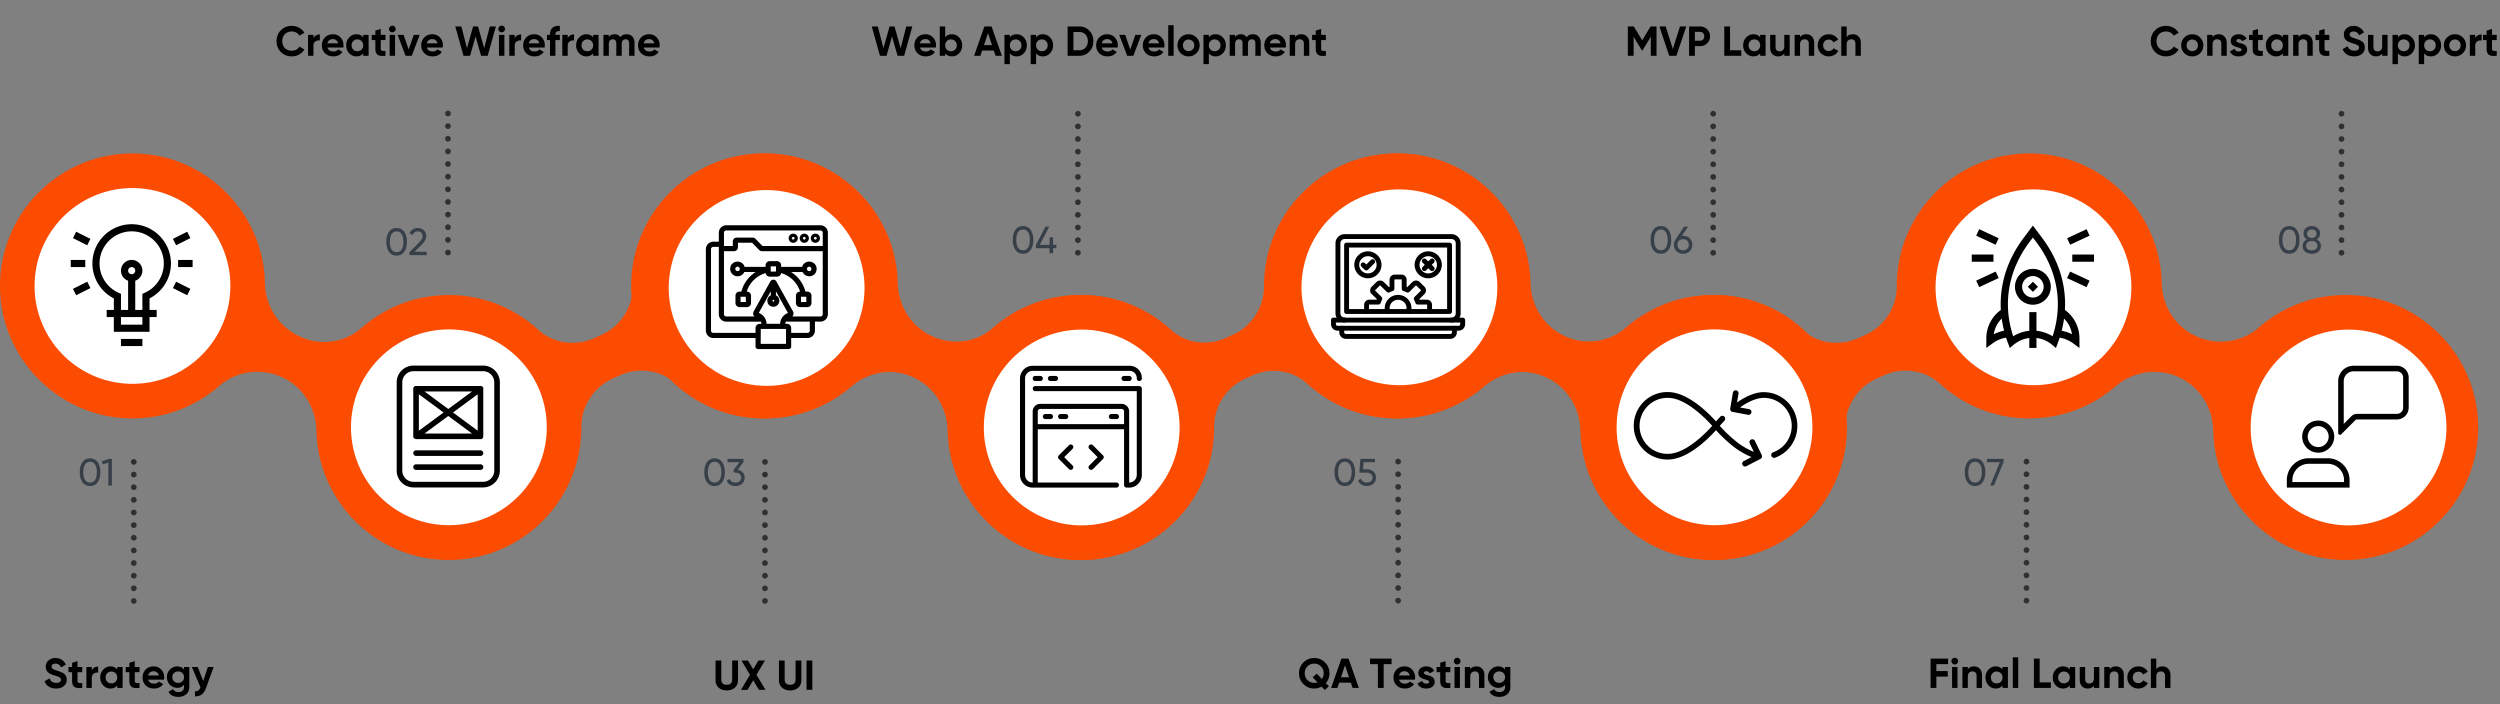 <svg width="1313" height="370" viewBox="0 0 1313 370" xmlns="http://www.w3.org/2000/svg">
    <rect x="0" y="0" width="1313" height="370" fill="#808080" stroke="none"/>
    <g fill="none" fill-rule="evenodd">
        <path d="M375.3 255.26c1.72 0 3.047-.66 3.98-1.98.947-1.333 1.42-3.093 1.42-5.28 0-2.187-.473-3.947-1.42-5.28-.933-1.32-2.26-1.98-3.98-1.98-1.72 0-3.047.66-3.98 1.98-.947 1.333-1.42 3.093-1.42 5.28 0 2.187.473 3.947 1.42 5.28.933 1.32 2.26 1.98 3.98 1.98zm0-1.82c-1.133 0-2.007-.473-2.62-1.42s-.92-2.287-.92-4.02c0-1.747.307-3.093.92-4.04.613-.947 1.487-1.42 2.62-1.42s2.01.477 2.63 1.43c.62.953.93 2.297.93 4.03s-.31 3.073-.93 4.02c-.62.947-1.497 1.42-2.63 1.42zm11 1.82c1.32 0 2.453-.393 3.4-1.18.933-.773 1.4-1.847 1.4-3.22 0-1.08-.333-1.987-1-2.72-.667-.733-1.547-1.2-2.64-1.4l3.04-4.1V241h-8.4v1.74h6.22l-3.24 4.38.74 1.14h.48c.88 0 1.59.233 2.13.7.54.467.81 1.1.81 1.9 0 .8-.27 1.43-.81 1.89-.54.46-1.25.69-2.13.69-1.613 0-2.627-.647-3.04-1.94l-1.56.92a4.096 4.096 0 0 0 1.74 2.1c.813.493 1.767.74 2.86.74zM47.3 255.26c1.72 0 3.047-.66 3.98-1.98.947-1.333 1.42-3.093 1.42-5.28 0-2.187-.473-3.947-1.42-5.28-.933-1.32-2.26-1.98-3.98-1.98-1.72 0-3.047.66-3.98 1.98-.947 1.333-1.42 3.093-1.42 5.28 0 2.187.473 3.947 1.42 5.28.933 1.32 2.26 1.98 3.98 1.98zm0-1.82c-1.133 0-2.007-.473-2.62-1.42s-.92-2.287-.92-4.02c0-1.747.307-3.093.92-4.04.613-.947 1.487-1.42 2.62-1.42s2.01.477 2.63 1.43c.62.953.93 2.297.93 4.03s-.31 3.073-.93 4.02c-.62.947-1.497 1.42-2.63 1.42zM58.76 255v-14h-1.6l-3.68 1.28.46 1.6 2.98-.88v12h1.84zM706.3 255.26c1.72 0 3.047-.66 3.98-1.98.947-1.333 1.42-3.093 1.42-5.28 0-2.187-.473-3.947-1.42-5.28-.933-1.32-2.26-1.98-3.98-1.98-1.72 0-3.047.66-3.98 1.98-.947 1.333-1.42 3.093-1.42 5.28 0 2.187.473 3.947 1.42 5.28.933 1.32 2.26 1.98 3.98 1.98zm0-1.82c-1.133 0-2.007-.473-2.62-1.42s-.92-2.287-.92-4.02c0-1.747.307-3.093.92-4.04.613-.947 1.487-1.42 2.62-1.42s2.01.477 2.63 1.43c.62.953.93 2.297.93 4.03s-.31 3.073-.93 4.02c-.62.947-1.497 1.42-2.63 1.42zm11.56 1.82c1.32 0 2.453-.393 3.4-1.18.933-.773 1.4-1.847 1.4-3.22 0-1.36-.46-2.433-1.38-3.22-.907-.787-2.02-1.18-3.34-1.18h-2.04l.24-3.72h5.98V241h-7.66l-.52 7.26h3.96c.867 0 1.57.233 2.11.7.54.467.81 1.1.81 1.9 0 .8-.27 1.43-.81 1.89-.54.46-1.257.69-2.15.69-.773 0-1.427-.18-1.96-.54-.533-.36-.893-.873-1.08-1.54l-1.58.9c.32.947.897 1.683 1.73 2.21.833.527 1.797.79 2.89.79zM1037.3 255.26c1.72 0 3.047-.66 3.98-1.98.947-1.333 1.42-3.093 1.42-5.28 0-2.187-.473-3.947-1.42-5.28-.933-1.32-2.26-1.98-3.98-1.98-1.72 0-3.047.66-3.98 1.98-.947 1.333-1.42 3.093-1.42 5.28 0 2.187.473 3.947 1.42 5.28.933 1.32 2.26 1.98 3.98 1.98zm0-1.82c-1.133 0-2.007-.473-2.62-1.42s-.92-2.287-.92-4.02c0-1.747.307-3.093.92-4.04.613-.947 1.487-1.42 2.62-1.42s2.01.477 2.63 1.43c.62.953.93 2.297.93 4.03s-.31 3.073-.93 4.02c-.62.947-1.497 1.42-2.63 1.42zm9.9 1.56 5.1-12.34V241h-8.74v1.76h6.76l-5.06 12.24h1.94zM537.3 133.26c1.72 0 3.047-.66 3.98-1.98.947-1.333 1.42-3.093 1.42-5.28 0-2.187-.473-3.947-1.42-5.28-.933-1.32-2.26-1.98-3.98-1.98-1.72 0-3.047.66-3.98 1.98-.947 1.333-1.42 3.093-1.42 5.28 0 2.187.473 3.947 1.42 5.28.933 1.32 2.26 1.98 3.98 1.98zm0-1.82c-1.133 0-2.007-.473-2.62-1.42s-.92-2.287-.92-4.02c0-1.747.307-3.093.92-4.04.613-.947 1.487-1.42 2.62-1.42s2.01.477 2.63 1.43c.62.953.93 2.297.93 4.03s-.31 3.073-.93 4.02c-.62.947-1.497 1.42-2.63 1.42zm15.78 1.56v-2.66h1.7v-1.74h-1.7v-3.96h-1.86v3.96h-5.14l5.02-9.6h-2l-5.02 9.6v1.74h7.14V133h1.86zM208.3 134.26c1.72 0 3.047-.66 3.98-1.98.947-1.333 1.42-3.093 1.42-5.28 0-2.187-.473-3.947-1.42-5.28-.933-1.32-2.26-1.98-3.98-1.98-1.72 0-3.047.66-3.98 1.98-.947 1.333-1.42 3.093-1.42 5.28 0 2.187.473 3.947 1.42 5.28.933 1.32 2.26 1.98 3.98 1.98zm0-1.82c-1.133 0-2.007-.473-2.62-1.42s-.92-2.287-.92-4.02c0-1.747.307-3.093.92-4.04.613-.947 1.487-1.42 2.62-1.42s2.01.477 2.63 1.43c.62.953.93 2.297.93 4.03s-.31 3.073-.93 4.02c-.62.947-1.497 1.42-2.63 1.42zm15.8 1.56v-1.8h-6.34l3.58-3.56c1.667-1.667 2.5-3.207 2.5-4.62 0-1.293-.433-2.333-1.3-3.12-.853-.773-1.873-1.16-3.06-1.16-.973 0-1.847.237-2.62.71-.773.473-1.373 1.157-1.8 2.05l1.56.92c.6-1.253 1.56-1.88 2.88-1.88.707 0 1.297.223 1.77.67.473.447.71 1.057.71 1.83 0 .947-.66 2.08-1.98 3.4l-4.94 5.04V134h9.04zM872.3 133.26c1.72 0 3.047-.66 3.98-1.98.947-1.333 1.42-3.093 1.42-5.28 0-2.187-.473-3.947-1.42-5.28-.933-1.32-2.26-1.98-3.98-1.98-1.72 0-3.047.66-3.98 1.98-.947 1.333-1.42 3.093-1.42 5.28 0 2.187.473 3.947 1.42 5.28.933 1.32 2.26 1.98 3.98 1.98zm0-1.82c-1.133 0-2.007-.473-2.62-1.42s-.92-2.287-.92-4.02c0-1.747.307-3.093.92-4.04.613-.947 1.487-1.42 2.62-1.42s2.01.477 2.63 1.43c.62.953.93 2.297.93 4.03s-.31 3.073-.93 4.02c-.62.947-1.497 1.42-2.63 1.42zm11.68 1.82c1.4 0 2.553-.44 3.46-1.32.907-.88 1.36-2.013 1.36-3.4s-.453-2.513-1.36-3.38c-.907-.88-2.06-1.32-3.46-1.32-.04 0-.26.013-.66.04l3.3-4.88h-2.12l-4.5 6.74c-.56.773-.84 1.707-.84 2.8 0 1.387.447 2.52 1.34 3.4.893.88 2.053 1.32 3.48 1.32zm0-1.78c-.88 0-1.597-.27-2.15-.81-.553-.54-.83-1.25-.83-2.13 0-.88.273-1.587.82-2.12.547-.533 1.267-.8 2.16-.8.88 0 1.597.267 2.15.8.553.533.83 1.24.83 2.12 0 .88-.277 1.59-.83 2.13-.553.54-1.27.81-2.15.81zM1202.3 133.26c1.72 0 3.047-.66 3.98-1.98.947-1.333 1.42-3.093 1.42-5.28 0-2.187-.473-3.947-1.42-5.28-.933-1.32-2.26-1.98-3.98-1.98-1.72 0-3.047.66-3.98 1.98-.947 1.333-1.42 3.093-1.42 5.28 0 2.187.473 3.947 1.42 5.28.933 1.32 2.26 1.98 3.98 1.98zm0-1.82c-1.133 0-2.007-.473-2.62-1.42s-.92-2.287-.92-4.02c0-1.747.307-3.093.92-4.04.613-.947 1.487-1.42 2.62-1.42s2.01.477 2.63 1.43c.62.953.93 2.297.93 4.03s-.31 3.073-.93 4.02c-.62.947-1.497 1.42-2.63 1.42zm11.84 1.82c1.4 0 2.553-.36 3.46-1.08.893-.733 1.34-1.74 1.34-3.02 0-1.52-.727-2.653-2.18-3.4 1.147-.72 1.72-1.74 1.72-3.06 0-1.267-.427-2.24-1.28-2.92-.827-.693-1.847-1.04-3.06-1.04-1.187 0-2.207.347-3.06 1.04-.84.68-1.26 1.653-1.26 2.92 0 1.32.573 2.34 1.72 3.06-1.453.747-2.18 1.88-2.18 3.4 0 1.28.447 2.287 1.34 3.02.893.72 2.04 1.08 3.44 1.08zm0-8.28c-.72 0-1.313-.2-1.78-.6-.467-.4-.7-.947-.7-1.64 0-.707.23-1.253.69-1.64.46-.387 1.057-.58 1.79-.58.747 0 1.347.193 1.8.58.453.387.68.933.68 1.64 0 .693-.233 1.24-.7 1.64-.467.4-1.06.6-1.78.6zm0 6.5c-.893 0-1.607-.213-2.14-.64-.533-.427-.8-1.027-.8-1.8 0-.76.267-1.353.8-1.78.533-.427 1.247-.64 2.14-.64.907 0 1.627.213 2.16.64.533.427.8 1.02.8 1.78 0 .773-.267 1.373-.8 1.8-.533.427-1.253.64-2.16.64z" fill="#373F49" fill-rule="nonzero"/>
        <path d="M969.796 218.836c-2.701-33.867-30.26-61.227-64.141-63.707-19.45-1.423-37.383 5.204-50.811 16.886-9.003 7.831-21.806 9.555-32.697 4.681-11.091-4.962-18.048-15.95-18.318-28.096a71.155 71.155 0 0 0-.194-3.893c-2.626-34.204-30.604-61.79-64.84-63.969-40.407-2.572-74.105 29.57-74.105 69.435v.18a27.96 27.96 0 0 1-16.542 25.557l-3.696 1.653c-9.84 4.403-21.511 2.879-29.467-4.395a69.846 69.846 0 0 0-17.574-11.727c-.068-.031-.135-.066-.203-.097a71.988 71.988 0 0 0-2.17-.954c-.276-.117-.55-.237-.827-.351-.57-.231-1.146-.45-1.722-.666-.448-.17-.897-.34-1.348-.5-.447-.157-.899-.306-1.35-.454a64.974 64.974 0 0 0-1.785-.567c-.348-.105-.7-.203-1.05-.302-.705-.2-1.413-.391-2.127-.568-.28-.07-.561-.135-.842-.201a68.339 68.339 0 0 0-2.353-.512c-.25-.05-.501-.096-.752-.144a68.558 68.558 0 0 0-6.595-.904c-.321-.029-.64-.07-.962-.093-.333-.024-.66-.027-.991-.047a68.293 68.293 0 0 0-3.411-.123c-.28-.003-.554-.02-.833-.02-.373 0-.742.02-1.114.026-.48.008-.959.015-1.436.033-.708.026-1.411.068-2.113.114-.417.029-.834.051-1.25.087a67.81 67.81 0 0 0-2.358.248c-.322.039-.648.069-.969.112-.963.13-1.917.28-2.866.447-.138.024-.278.044-.416.068a68.981 68.981 0 0 0-9.898 2.581l-.036.014c-1.041.357-2.07.738-3.09 1.143l-.243.1c-.951.381-1.892.782-2.822 1.203l-.313.146a69.16 69.16 0 0 0-5.676 2.93c-.066.037-.132.074-.197.113a69.746 69.746 0 0 0-2.743 1.677l-.042.027a69.787 69.787 0 0 0-8.235 6.195c-.354.31-.722.594-1.086.885-8.906 6.897-21 8.25-31.37 3.61-11.09-4.961-18.048-15.949-18.318-28.096a71.155 71.155 0 0 0-.193-3.892c-1.293-16.832-8.733-32.05-20.028-43.439l-.033-.033a70.712 70.712 0 0 0-1.99-1.921l-.254-.24a71.443 71.443 0 0 0-1.854-1.644c-.16-.138-.32-.28-.482-.417a72.945 72.945 0 0 0-1.713-1.392c-.237-.188-.472-.38-.71-.564a70.027 70.027 0 0 0-1.574-1.17c-.31-.227-.618-.455-.932-.677-.475-.334-.96-.657-1.443-.98-.378-.251-.754-.506-1.137-.75-.44-.281-.888-.551-1.333-.823-.438-.265-.873-.532-1.317-.789-.411-.237-.83-.465-1.245-.694-.488-.269-.975-.537-1.469-.795-.393-.204-.789-.398-1.185-.594a74.31 74.31 0 0 0-1.593-.774c-.378-.176-.762-.344-1.143-.512a67.619 67.619 0 0 0-1.692-.73c-.375-.155-.754-.3-1.132-.449a70.007 70.007 0 0 0-1.75-.663c-.386-.138-.776-.268-1.165-.4-.588-.2-1.176-.398-1.77-.582-.402-.125-.808-.24-1.215-.357a69.721 69.721 0 0 0-1.765-.492c-.43-.113-.864-.215-1.298-.318a65.087 65.087 0 0 0-1.72-.396c-.465-.1-.935-.188-1.404-.278-.552-.105-1.103-.21-1.66-.301-.506-.084-1.016-.156-1.528-.23-.522-.073-1.042-.148-1.569-.211a67.48 67.48 0 0 0-1.668-.171c-.33-.032-.654-.075-.985-.1-.143-.013-.282-.013-.425-.023-.22-.017-.438-.044-.658-.057-.567-.036-1.127-.04-1.69-.063-.542-.023-1.085-.051-1.625-.06-.73-.012-1.454 0-2.178.01-.564.008-1.131.006-1.692.027-.672.026-1.338.077-2.006.122-.604.04-1.21.069-1.81.124-.575.054-1.14.132-1.71.2-.681.08-1.367.148-2.042.249-.276.04-.546.097-.82.142a68.934 68.934 0 0 0-9.378 2.174c-.114.034-.231.064-.344.099-.934.292-1.855.616-2.772.946-.211.077-.427.144-.639.222a70.96 70.96 0 0 0-2.617 1.046c-.234.099-.473.189-.705.29-.857.368-1.698.763-2.535 1.166-.23.111-.462.215-.692.329-.834.412-1.653.846-2.467 1.29-.222.121-.446.238-.666.361a72.93 72.93 0 0 0-2.41 1.418c-.206.127-.415.25-.62.38-.8.502-1.586 1.02-2.364 1.555-.186.127-.372.253-.557.382a68.19 68.19 0 0 0-2.322 1.7c-.16.123-.32.244-.481.369a71.362 71.362 0 0 0-2.288 1.855c-.132.111-.26.224-.391.336a70.478 70.478 0 0 0-2.26 2.027 71.129 71.129 0 0 0-2.53 2.493c-.057.057-.11.115-.165.172a70.3 70.3 0 0 0-2.256 2.466c-10.68 12.272-17.128 28.304-17.077 45.824a27.958 27.958 0 0 1-16.54 25.524l-3.697 1.653c-9.84 4.402-21.511 2.878-29.467-4.395-12.378-11.316-28.844-18.23-46.898-18.23-17.533 0-33.57 6.52-45.817 17.264-8.768 7.69-21.222 9.532-31.87 4.77l-.514-.23c-11.19-5.007-18.15-15.993-18.418-28.138a71.52 71.52 0 0 0-.162-3.474c-2.408-33.966-29.816-61.625-63.76-64.311C32.413 77.438-3.182 113.045.227 155.855c2.699 33.866 30.252 61.229 64.134 63.713 19.454 1.426 37.39-5.202 50.82-16.886 9.003-7.831 21.806-9.553 32.697-4.681 11.091 4.962 18.05 15.948 18.318 28.095a72.33 72.33 0 0 0 .537 7.31c3.929 31.525 29.457 56.707 61.028 60.247 41.928 4.7 77.572-28.13 77.572-69.128v-.18a27.959 27.959 0 0 1 16.54-25.557l3.697-1.653c9.84-4.402 21.511-2.878 29.467 4.395a69.82 69.82 0 0 0 17.564 11.721c.069.033.138.068.207.1.72.332 1.447.649 2.18.956.27.116.54.233.81.344.575.234 1.156.454 1.738.673.445.168.89.338 1.34.495.45.16.902.308 1.357.458.588.195 1.179.385 1.774.564.354.106.708.205 1.065.306a54.105 54.105 0 0 0 2.967.768 67.738 67.738 0 0 0 6.332 1.179 76.156 76.156 0 0 0 3.368.38c.317.028.632.068.952.09.331.025.66.03.991.049a68.986 68.986 0 0 0 3.411.124c.28.003.56.02.842.02.38 0 .754-.02 1.132-.026.462-.007.924-.015 1.385-.031a68.535 68.535 0 0 0 2.161-.117c.398-.027.797-.048 1.193-.083.825-.069 1.644-.16 2.46-.258.283-.034.57-.06.853-.097a69.165 69.165 0 0 0 9.954-2.075c.053-.015.105-.033.158-.048a68.414 68.414 0 0 0 3.018-.95c.129-.043.258-.09.387-.136.924-.32 1.837-.657 2.743-1.014.146-.057.29-.117.435-.175a69.2 69.2 0 0 0 5.726-2.612l.262-.133a68.788 68.788 0 0 0 2.83-1.548l.016-.01a69.936 69.936 0 0 0 10.599-7.51c7.83-6.735 18.34-9.15 28.114-6.625 1.644.43 3.267.982 4.848 1.689 11.091 4.962 18.05 15.948 18.318 28.095a72.33 72.33 0 0 0 .537 7.31c.074.598.209 1.175.299 1.766a70.174 70.174 0 0 0 1.411 6.855c.044.162.084.326.128.49 5.559 20.831 20.682 37.88 40.288 46.142.095.04.188.084.282.123 1.05.437 2.11.848 3.185 1.233.909.329 1.824.64 2.75.932.754.235 1.51.457 2.275.667a68.9 68.9 0 0 0 3.82.94c.548.118 1.098.221 1.649.325 1.513.286 3.04.53 4.584.717.12.013.237.042.357.055.357.04.71.056 1.068.09.435.044.868.1 1.305.134.235.02.466.02.7.036.723.05 1.442.082 2.159.11.607.025 1.215.047 1.82.056.676.01 1.348.002 2.021-.009.636-.009 1.27-.02 1.902-.046.627-.027 1.251-.07 1.874-.113.667-.046 1.335-.091 1.996-.156.57-.055 1.136-.129 1.703-.198.703-.087 1.408-.172 2.106-.28.51-.08 1.015-.174 1.522-.264.741-.13 1.48-.263 2.214-.417.446-.095.884-.203 1.326-.305a71.884 71.884 0 0 0 2.34-.571c.37-.1.735-.213 1.103-.318a68.63 68.63 0 0 0 2.48-.749c.286-.093.565-.198.848-.295a67.15 67.15 0 0 0 2.652-.957c.182-.07.359-.149.539-.22a68.98 68.98 0 0 0 2.87-1.21c.052-.024.103-.05.155-.073 24.153-10.976 40.953-35.355 40.87-63.588a27.957 27.957 0 0 1 16.54-25.52l3.696-1.653c9.84-4.402 21.511-2.878 29.467 4.395 12.378 11.316 28.844 18.23 46.898 18.23 17.292 0 33.129-6.342 45.31-16.823 9.153-7.873 21.97-9.865 32.991-4.936h.002c11.09 4.962 18.048 15.95 18.318 28.096.028 1.296.093 2.6.195 3.91 2.604 33.78 29.94 61.187 63.715 63.868 42.812 3.393 78.416-32.223 75-75.036z" fill="#FC4C02" fill-rule="nonzero"/>
        <path d="M1301.296 218.836c-2.701-33.867-30.26-61.227-64.141-63.707-19.45-1.423-37.383 5.204-50.811 16.886-9.003 7.831-21.806 9.555-32.697 4.681-11.091-4.962-18.048-15.95-18.318-28.096a71.155 71.155 0 0 0-.194-3.893c-2.626-34.204-30.604-61.79-64.84-63.969-40.407-2.572-74.105 29.57-74.105 69.435v.18a27.96 27.96 0 0 1-16.542 25.557l-3.696 1.653c-9.84 4.403-21.511 2.879-29.467-4.395a69.846 69.846 0 0 0-17.574-11.727c-.068-.031-.135-.066-.203-.097a71.988 71.988 0 0 0-2.17-.954c-.276-.117-.55-.237-.827-.351-.57-.231-1.146-.45-1.722-.666-.448-.17-.897-.34-1.348-.5-.447-.157-.899-.306-1.35-.454a64.974 64.974 0 0 0-1.785-.567c-.348-.105-.7-.203-1.05-.302-.705-.2-1.413-.391-2.127-.568-.28-.07-.561-.135-.842-.201a68.339 68.339 0 0 0-2.353-.512c-.25-.05-.501-.096-.752-.144a68.558 68.558 0 0 0-6.595-.904c-.321-.029-.64-.07-.962-.093-.333-.024-.66-.027-.991-.047a68.293 68.293 0 0 0-3.411-.123c-.28-.003-.554-.02-.833-.02-.373 0-.742.02-1.114.026-.48.008-.959.015-1.436.033-.708.026-1.411.068-2.113.114-.417.029-.834.051-1.25.087a67.81 67.81 0 0 0-2.358.248c-.322.039-.648.069-.969.112-.963.13-1.917.28-2.866.447-.138.024-.278.044-.416.068a68.981 68.981 0 0 0-9.898 2.581l-.036.014c-1.041.357-2.07.738-3.09 1.143l-.243.1c-.951.381-1.892.782-2.822 1.203l-.313.146a69.16 69.16 0 0 0-5.676 2.93c-.066.037-.132.074-.197.113a69.746 69.746 0 0 0-2.743 1.677l-.042.027a69.787 69.787 0 0 0-8.235 6.195c-.354.31-.722.594-1.086.885-8.906 6.897-21 8.25-31.37 3.61-11.09-4.961-18.048-15.949-18.318-28.096a71.155 71.155 0 0 0-.193-3.892c-1.293-16.832-8.733-32.05-20.028-43.439l-.033-.033a70.712 70.712 0 0 0-1.99-1.921l-.254-.24a71.443 71.443 0 0 0-1.854-1.644c-.16-.138-.32-.28-.482-.417a72.945 72.945 0 0 0-1.713-1.392c-.237-.188-.472-.38-.71-.564a70.027 70.027 0 0 0-1.574-1.17c-.31-.227-.618-.455-.932-.677-.475-.334-.96-.657-1.443-.98-.378-.251-.754-.506-1.137-.75-.44-.281-.888-.551-1.333-.823-.438-.265-.873-.532-1.317-.789-.411-.237-.83-.465-1.245-.694-.488-.269-.975-.537-1.469-.795-.393-.204-.789-.398-1.185-.594a74.31 74.31 0 0 0-1.593-.774c-.378-.176-.762-.344-1.143-.512a67.619 67.619 0 0 0-1.692-.73c-.375-.155-.754-.3-1.132-.449a70.007 70.007 0 0 0-1.75-.663c-.386-.138-.776-.268-1.165-.4-.588-.2-1.176-.398-1.77-.582-.402-.125-.808-.24-1.215-.357a69.721 69.721 0 0 0-1.765-.492c-.43-.113-.864-.215-1.298-.318a65.087 65.087 0 0 0-1.72-.396c-.465-.1-.935-.188-1.404-.278-.552-.105-1.103-.21-1.66-.301-.506-.084-1.016-.156-1.528-.23-.522-.073-1.042-.148-1.569-.211a67.48 67.48 0 0 0-1.668-.171c-.33-.032-.654-.075-.985-.1-.143-.013-.282-.013-.425-.023-.22-.017-.438-.044-.658-.057-.567-.036-1.127-.04-1.69-.063-.542-.023-1.085-.051-1.625-.06-.73-.012-1.454 0-2.178.01-.564.008-1.131.006-1.692.027-.672.026-1.338.077-2.006.122-.604.04-1.21.069-1.81.124-.575.054-1.14.132-1.71.2-.681.08-1.367.148-2.042.249-.276.04-.546.097-.82.142a68.934 68.934 0 0 0-9.378 2.174c-.114.034-.231.064-.344.099-.934.292-1.855.616-2.772.946-.211.077-.427.144-.639.222a70.96 70.96 0 0 0-2.617 1.046c-.234.099-.473.189-.705.29-.857.368-1.698.763-2.535 1.166-.23.111-.462.215-.692.329-.834.412-1.653.846-2.467 1.29-.222.121-.446.238-.666.361a72.93 72.93 0 0 0-2.41 1.418c-.206.127-.415.25-.62.38-.8.502-1.586 1.02-2.364 1.555-.186.127-.372.253-.557.382a68.19 68.19 0 0 0-2.322 1.7c-.16.123-.32.244-.481.369a71.362 71.362 0 0 0-2.288 1.855c-.132.111-.26.224-.391.336a70.478 70.478 0 0 0-2.26 2.027 71.129 71.129 0 0 0-2.53 2.493c-.057.057-.11.115-.165.172a70.3 70.3 0 0 0-2.256 2.466c-10.68 12.272-17.128 28.304-17.077 45.824a27.958 27.958 0 0 1-16.54 25.524l-3.697 1.653c-9.84 4.402-21.511 2.878-29.467-4.395-12.378-11.316-28.844-18.23-46.898-18.23-17.533 0-33.57 6.52-45.817 17.264-8.768 7.69-21.222 9.532-31.87 4.77l-.514-.23c-11.19-5.007-18.15-15.993-18.418-28.138a71.52 71.52 0 0 0-.162-3.474c-2.408-33.966-29.816-61.625-63.76-64.311-42.803-3.389-78.398 32.218-74.989 75.028 2.699 33.866 30.252 61.229 64.134 63.713 19.454 1.426 37.39-5.202 50.82-16.886 9.003-7.831 21.806-9.553 32.697-4.681 11.091 4.962 18.05 15.948 18.318 28.095a72.33 72.33 0 0 0 .537 7.31c3.929 31.525 29.457 56.707 61.028 60.247 41.928 4.7 77.572-28.13 77.572-69.128v-.18a27.959 27.959 0 0 1 16.54-25.557l3.697-1.653c9.84-4.402 21.511-2.878 29.467 4.395a69.82 69.82 0 0 0 17.564 11.721c.069.033.138.068.207.1.72.332 1.447.649 2.18.956.27.116.54.233.81.344.575.234 1.156.454 1.738.673.445.168.89.338 1.34.495.45.16.902.308 1.357.458.588.195 1.179.385 1.774.564.354.106.708.205 1.065.306a54.105 54.105 0 0 0 2.967.768 67.738 67.738 0 0 0 6.332 1.179 76.156 76.156 0 0 0 3.368.38c.317.028.632.068.952.09.331.025.66.03.991.049a68.986 68.986 0 0 0 3.411.124c.28.003.56.02.842.02.38 0 .754-.02 1.132-.026.462-.007.924-.015 1.385-.031a68.535 68.535 0 0 0 2.161-.117c.398-.027.797-.048 1.193-.083.825-.069 1.644-.16 2.46-.258.283-.034.57-.06.853-.097a69.165 69.165 0 0 0 9.954-2.075c.053-.015.105-.033.158-.048a68.414 68.414 0 0 0 3.018-.95c.129-.043.258-.09.387-.136.924-.32 1.837-.657 2.743-1.014.146-.057.29-.117.435-.175a69.2 69.2 0 0 0 5.726-2.612l.262-.133a68.788 68.788 0 0 0 2.83-1.548l.016-.01a69.936 69.936 0 0 0 10.599-7.51c7.83-6.735 18.34-9.15 28.114-6.625 1.644.43 3.267.982 4.848 1.689 11.091 4.962 18.05 15.948 18.318 28.095a72.33 72.33 0 0 0 .537 7.31c.074.598.209 1.175.299 1.766a70.174 70.174 0 0 0 1.411 6.855c.044.162.084.326.128.49 5.559 20.831 20.682 37.88 40.288 46.142.095.04.188.084.282.123 1.05.437 2.11.848 3.185 1.233.909.329 1.824.64 2.75.932.754.235 1.51.457 2.275.667a68.9 68.9 0 0 0 3.82.94c.548.118 1.098.221 1.649.325 1.513.286 3.04.53 4.584.717.12.013.237.042.357.055.357.04.71.056 1.068.09.435.044.868.1 1.305.134.235.02.466.02.7.036.723.05 1.442.082 2.159.11.607.025 1.215.047 1.82.056.676.01 1.348.002 2.021-.009.636-.009 1.27-.02 1.902-.046.627-.027 1.251-.07 1.874-.113.667-.046 1.335-.091 1.996-.156.57-.055 1.136-.129 1.703-.198.703-.087 1.408-.172 2.106-.28.51-.08 1.015-.174 1.522-.264.741-.13 1.48-.263 2.214-.417.446-.095.884-.203 1.326-.305a71.884 71.884 0 0 0 2.34-.571c.37-.1.735-.213 1.103-.318a68.63 68.63 0 0 0 2.48-.749c.286-.093.565-.198.848-.295a67.15 67.15 0 0 0 2.652-.957c.182-.07.359-.149.539-.22a68.98 68.98 0 0 0 2.87-1.21c.052-.024.103-.05.155-.073 24.153-10.976 40.953-35.355 40.87-63.588a27.957 27.957 0 0 1 16.54-25.52l3.696-1.653c9.84-4.402 21.511-2.878 29.467 4.395 12.378 11.316 28.844 18.23 46.898 18.23 17.292 0 33.129-6.342 45.31-16.823 9.153-7.873 21.97-9.865 32.991-4.936h.002c11.09 4.962 18.048 15.95 18.318 28.096.028 1.296.093 2.6.195 3.91 2.604 33.78 29.94 61.187 63.715 63.868 42.812 3.393 78.416-32.223 75-75.036z" fill="#FC4C02" fill-rule="nonzero"/>
        <g transform="translate(14.155 94.76)" fill-rule="nonzero">
            <ellipse fill="#FFF" transform="rotate(-85.348 55.417 55.416)" cx="55.417" cy="55.416" rx="51.415" ry="51.417"/>
            <g fill="#000">
                <path d="m85.842 30.3-7.5 3.75-1.676-3.353 7.5-3.75zM84.165 60.302l-7.5-3.75 1.676-3.354 7.5 3.75zM79.378 41.748h7.625v3.75h-7.625zM25.84 26.947l7.5 3.75-1.676 3.354-7.499-3.75zM25.84 60.3l-1.676-3.354 7.5-3.75 1.677 3.354zM23.002 41.748h7.625v3.75h-7.625zM49.378 83.249h11.25v3.75h-11.25zM75.628 43.624C75.628 32.252 66.375 23 55.003 23c-11.373 0-20.626 9.253-20.626 20.625 0 7.755 4.377 14.826 11.251 18.346V68h-3.75v3.75h3.75v7.75h18.75v-7.75h3.75V68h-3.75v-6.03c6.873-3.52 11.25-10.59 11.25-18.346zm-15 32.125H49.376v-4h11.25v4zm-7.501-28.375c0-1.033.84-1.874 1.874-1.874 1.034 0 1.875.84 1.875 1.874 0 1.034-.841 1.875-1.875 1.875a1.877 1.877 0 0 1-1.874-1.875zM56.877 68V52.678a5.634 5.634 0 0 0 3.75-5.304 5.63 5.63 0 0 0-5.624-5.624 5.632 5.632 0 0 0-5.625 5.624 5.637 5.637 0 0 0 3.75 5.304V68h-3.75v-8.44l-1.12-.492c-6.154-2.702-10.129-8.763-10.129-15.444 0-9.304 7.57-16.875 16.875-16.875 9.306 0 16.875 7.571 16.875 16.875 0 6.68-3.976 12.742-10.128 15.444l-1.12.493V68h-3.754z"/>
            </g>
        </g>
        <path d="M235.269 59.597v75M566.116 59.73v75" stroke="#303030" stroke-dasharray="0,6.639" stroke-linecap="round" stroke-width="3"/>
        <g stroke="#303030" stroke-dasharray="0,6.639" stroke-linecap="round" stroke-width="3">
            <path d="M899.769 59.73v75M1229.769 59.73v75"/>
        </g>
        <path d="M70.269 242.597v75M401.769 242.597v75" stroke="#303030" stroke-dasharray="0,6.639" stroke-linecap="round" stroke-width="3"/>
        <g stroke="#303030" stroke-dasharray="0,6.639" stroke-linecap="round" stroke-width="3">
            <path d="M734.295 242.428v75M1064.295 242.428v75"/>
        </g>
        <g transform="translate(184.34 173)" fill-rule="nonzero">
            <circle fill="#FFF" cx="51.417" cy="51.417" r="51.417"/>
            <g fill="#000">
                <path d="M69.483 30.947v-.126c0-.037 0-.088-.044-.14-.045-.05 0-.095-.052-.139l-.088-.14c-.027-.05-.056-.1-.088-.147l-.066-.074-.11-.117-.111-.088-.118-.089-.125-.066-.125-.059-.14-.044H33.783l-.133.044-.132.06-.125.065-.118.089-.103.088-.11.117-.066.074a1.643 1.643 0 0 0-.089.147l-.059.11c0 .045 0 .096-.051.14-.052.044 0 .088-.044.14-.045.05 0 .08 0 .125-.023.072-.04.146-.052.221v25.011a1.424 1.424 0 0 0 0 .162v.126c0 .037 0 .088.044.14.044.05 0 .095.052.139l.059.11c.026.05.056.1.088.147l.044.052c.047.06.099.117.154.169l.089.073.176.11.096.052c.072.033.145.06.22.081h.082c.117.053.24.09.367.11h33.84c.104.012.21.012.315 0h.081c.076-.02.15-.047.221-.08l.095-.051.177-.11.088-.074c.056-.053.108-.11.155-.17l.044-.051c.032-.048.062-.097.089-.148l.059-.11c0-.044 0-.088.05-.14.052-.05 0-.088.045-.14.044-.05 0-.08 0-.124.026-.09.043-.18.051-.273V31.138a1.489 1.489 0 0 0 0-.191zm-33.84 3.133 12.977 9.563-12.976 9.564V34.08zm2.995-1.47h24.909l-12.454 9.202-12.455-9.203zm12.454 12.865 12.455 9.203h-24.91l12.455-9.203zm2.472-1.832 12.977-9.563v19.126l-12.977-9.563z"/>
                <path d="M78.185 27.828A8.828 8.828 0 0 0 69.358 19h-36.53A8.828 8.828 0 0 0 24 27.828v46.344A8.828 8.828 0 0 0 32.828 83h36.53a8.828 8.828 0 0 0 8.827-8.828V27.828zm-2.942 46.344a5.885 5.885 0 0 1-5.885 5.885h-36.53a5.885 5.885 0 0 1-5.885-5.885V27.828a5.885 5.885 0 0 1 5.885-5.885h36.53a5.885 5.885 0 0 1 5.885 5.885v46.344z"/>
                <path d="M68.011 63.506H34.173a1.471 1.471 0 0 0 0 2.943H68.01a1.471 1.471 0 0 0 0-2.943zM68.011 70.862H34.173a1.471 1.471 0 0 0 0 2.943H68.01a1.471 1.471 0 0 0 0-2.943z"/>
            </g>
        </g>
        <g transform="translate(343.573 92.176)" fill-rule="nonzero">
            <ellipse fill="#FFF" transform="rotate(-80.683 59.062 59.061)" cx="59.062" cy="59.061" rx="51.415" ry="51.417"/>
            <g fill="#000">
                <path d="M84.653 35.345a2.405 2.405 0 0 0 2.406-2.406 2.405 2.405 0 0 0-2.406-2.406 2.405 2.405 0 0 0-2.406 2.406 2.411 2.411 0 0 0 2.406 2.406zm0-3.096c.386 0 .701.314.701.7 0 .386-.315.7-.7.7a.69.69 0 0 1-.701-.7c0-.396.314-.7.7-.7z"/>
                <path d="M87.323 26.645H37.86a3.419 3.419 0 0 0-3.41 3.41v5.209h-3.392a3.419 3.419 0 0 0-3.41 3.41v42.772a3.419 3.419 0 0 0 3.41 3.411h22.67v4.935c0 .467.386.853.853.853h16.02a.858.858 0 0 0 .853-.853v-4.935h9.067a3.419 3.419 0 0 0 3.41-3.41v-5.209h3.392a3.419 3.419 0 0 0 3.41-3.411V30.056a3.419 3.419 0 0 0-3.41-3.411zm-51.168 3.41a1.71 1.71 0 0 1 1.706-1.705h49.462a1.71 1.71 0 0 1 1.706 1.706v7.482H56.663l-3.807-3.95a1.56 1.56 0 0 0-1.117-.477h-8.386c-.853 0-1.553.701-1.553 1.554v2.873h-5.645v-7.482zM31.06 83.164a1.71 1.71 0 0 1-1.706-1.706V38.675a1.71 1.71 0 0 1 1.705-1.706h3.391v35.869a3.419 3.419 0 0 0 3.411 3.411h18.518c.335.65.488 1.38.426 2.132h-1.32c-.974 0-1.756.792-1.756 1.756v3.026h-22.67zM61.75 65.304a.965.965 0 0 1 .843-.497c.528 0 .954.426.954.955 0 .345-.183.66-.477.832-.325.193-.71.172-1.107-.051a.282.282 0 0 1-.122-.122c-.325-.517-.192-.924-.091-1.117zm-.01-2.04c-.62.213-1.147.63-1.473 1.218-.487.873-.426 1.94.142 2.853.183.284.427.518.721.69.467.265.975.407 1.473.407.466 0 .924-.122 1.33-.355a2.685 2.685 0 0 0 1.32-2.305 2.654 2.654 0 0 0-1.808-2.508v-4.386l7.543 13.614c-.01.01-.02.03-.05.041-2.67.69-4.417 3.188-4.275 5.848h-8.132c.152-2.67-1.604-5.168-4.325-5.93l7.533-13.573v4.386zm8.01 25.675H55.435l.05-8.863H69.7c.03 0 .051.02.051.05v8.813zm12.477-7.492a1.71 1.71 0 0 1-1.705 1.705h-9.066v-3.025c0-.975-.792-1.757-1.757-1.757h-1.32a4.032 4.032 0 0 1 .427-2.132h13.421v5.209zm5.097-6.904H70.46c.274-.153.568-.284.893-.366a1.81 1.81 0 0 0 1.198-1.025 1.734 1.734 0 0 0-.081-1.533L63.74 55.893a1.291 1.291 0 0 0-1.137-.68c-.488.01-.924.253-1.157.67L52.704 71.62a1.755 1.755 0 0 0-.07 1.543c.212.508.649.873 1.187 1.015.325.082.609.213.893.366H37.862a1.71 1.71 0 0 1-1.705-1.706V39.244h5.786c.853 0 1.553-.7 1.553-1.553v-2.874h8.173l3.807 3.95c.295.304.7.477 1.117.477H89.03v33.584c0 .944-.761 1.716-1.706 1.716v-.001z" stroke="#000"/>
                <path d="M78.847 35.345a2.405 2.405 0 0 0 2.406-2.406 2.405 2.405 0 0 0-2.406-2.406 2.405 2.405 0 0 0-2.407 2.406 2.405 2.405 0 0 0 2.407 2.406zm0-3.096c.385 0 .7.314.7.7 0 .386-.314.7-.7.7a.69.69 0 0 1-.701-.7c0-.396.315-.7.7-.7zM73.029 35.345a2.405 2.405 0 0 0 2.406-2.406 2.405 2.405 0 0 0-2.406-2.406 2.405 2.405 0 0 0-2.406 2.406 2.405 2.405 0 0 0 2.406 2.406zm0-3.096c.386 0 .7.314.7.7 0 .386-.314.7-.7.7a.69.69 0 0 1-.7-.7c0-.396.314-.7.7-.7z"/>
                <path d="M79.028 46.675a3.386 3.386 0 0 0-.933 1.797h-11.93v-1.34c0-.914-.741-1.656-1.655-1.656h-3.847c-.914 0-1.655.742-1.655 1.655v1.34H47.089a3.383 3.383 0 0 0-.934-1.807c-1.29-1.269-3.492-1.249-4.751.01a3.333 3.333 0 0 0-.985 2.376c0 .904.355 1.757.985 2.376.639.66 1.492.995 2.375.995.559 0 1.127-.132 1.665-.406a2.995 2.995 0 0 0 1.34-1.38c.071-.153.132-.305.183-.457h8.274c-4.497 2.193-7.888 6.315-9.066 11.29h-1.32c-.914 0-1.655.74-1.655 1.654v3.848c0 .914.741 1.655 1.655 1.655h3.848c.913 0 1.655-.741 1.655-1.655v-3.848c0-.913-.742-1.655-1.655-1.655h-.772c1.421-5.36 5.716-9.563 11.107-10.863v.366c0 .913.741 1.655 1.655 1.655h3.847c.914 0 1.655-.742 1.655-1.655v-.366c5.381 1.3 9.676 5.503 11.107 10.863h-.7c-.914 0-1.656.742-1.656 1.655v3.848c0 .914.742 1.655 1.656 1.655h3.847c.914 0 1.655-.741 1.655-1.655v-3.848c0-.913-.741-1.655-1.655-1.655h-1.39a16.983 16.983 0 0 0-9.067-11.29h8.294c.163.468.427.894.782 1.25.64.66 1.493.995 2.376.995.559 0 1.127-.132 1.665-.406a2.995 2.995 0 0 0 1.34-1.381c.66-1.391.426-2.904-.62-3.97-1.329-1.26-3.532-1.25-4.801.01zm-33.797 3.238a1.308 1.308 0 0 1-.568.579c-.884.447-1.645.163-2.061-.274a1.611 1.611 0 0 1-.488-1.168c0-.436.173-.853.488-1.177a1.651 1.651 0 0 1 1.178-.488c.436 0 .863.173 1.167.477.528.549.63 1.31.284 2.051zm3.452 17.005-3.797.051-.05-3.797h3.796l.051 3.746zm31.736 0-3.797.051-.051-3.797h3.797l.051 3.746zM60.723 50.98l-.02-1.279a.896.896 0 0 0 .01-.284v-.01c0-.03.02-.051.02-.082 0-.05-.02-.09-.03-.131l-.03-2h3.797l.03 2c-.01.05-.03.09-.03.142 0 .03.01.05.02.081v.01a.876.876 0 0 0 .02.366l.02 1.147-3.807.04zm22.142-1.065a1.308 1.308 0 0 1-.569.578c-.883.447-1.644.163-2.06-.274a1.611 1.611 0 0 1-.488-1.167c0-.437.173-.853.488-1.178a1.651 1.651 0 0 1 1.177-.487c.437 0 .863.172 1.168.477.527.548.629 1.31.284 2.05z" stroke="#000"/>
            </g>
        </g>
        <g transform="translate(675.914 91.822)" fill-rule="nonzero">
            <ellipse fill="#FFF" transform="rotate(-80.683 59.062 59.061)" cx="59.062" cy="59.061" rx="51.415" ry="51.417"/>
            <g fill="#000" stroke="#000">
                <path d="M41.805 72.569a.78.78 0 0 1-.785-.762v-3.514a2.235 2.235 0 0 1 2.246-2.223h4.21c.11-.296.236-.592.361-.871l-2.968-2.94a2.201 2.201 0 0 1 0-3.14l2.466-2.442c.88-.87 2.309-.87 3.189 0l2.968 2.94c.283-.141.582-.25.88-.359v-4.151a2.235 2.235 0 0 1 2.246-2.224h3.487c1.241 0 2.247.995 2.247 2.224v4.151c.298.11.597.234.88.358l2.968-2.939c.88-.87 2.309-.87 3.189 0l2.466 2.442a2.201 2.201 0 0 1 0 3.14l-2.969 2.94c.142.28.252.575.362.87h4.194c1.24 0 2.246.995 2.246 2.224v3.514a.775.775 0 0 1-.817.746.774.774 0 0 1-.754-.809v-3.451a.667.667 0 0 0-.676-.669h-4.76a.791.791 0 0 1-.753-.544 8.638 8.638 0 0 0-.707-1.68.776.776 0 0 1 .141-.917l3.362-3.328a.67.67 0 0 0 .204-.466.61.61 0 0 0-.204-.467l-2.466-2.441a.677.677 0 0 0-.958 0l-3.362 3.328a.814.814 0 0 1-.927.14c-.534-.28-1.1-.513-1.697-.7a.77.77 0 0 1-.55-.746V55.09a.667.667 0 0 0-.675-.668h-3.487a.667.667 0 0 0-.675.668v4.712c0 .342-.22.637-.55.746a8.825 8.825 0 0 0-1.697.7.796.796 0 0 1-.927-.14l-3.361-3.328a.677.677 0 0 0-.958 0l-2.467 2.441a.67.67 0 0 0-.204.467c0 .17.063.342.204.466l3.362 3.328c.252.233.298.606.142.918a10.03 10.03 0 0 0-.707 1.68.777.777 0 0 1-.754.543h-4.76a.667.667 0 0 0-.675.669v3.483c.016.42-.314.777-.77.793.016 0 0 0 0 0z"/>
                <path d="M63.811 72.569a.786.786 0 0 1-.251-.047.79.79 0 0 1-.503-.98 5.07 5.07 0 0 0 .252-1.523c0-2.705-2.215-4.898-4.948-4.898-2.733 0-4.948 2.193-4.948 4.898 0 .528.078 1.041.251 1.524a.77.77 0 0 1-.502.98.802.802 0 0 1-.99-.498 6.245 6.245 0 0 1-.33-2.006c0-3.56 2.922-6.453 6.52-6.453 3.596 0 6.518 2.892 6.518 6.453 0 .684-.11 1.368-.33 2.006a.788.788 0 0 1-.739.544zM42.512 53.832c-3.66 0-6.644-2.954-6.644-6.577 0-3.623 2.984-6.578 6.644-6.578s6.645 2.955 6.645 6.578-2.985 6.577-6.645 6.577zm0-11.6c-2.796 0-5.074 2.255-5.074 5.023s2.278 5.022 5.074 5.022 5.074-2.254 5.074-5.022c0-2.768-2.278-5.022-5.074-5.022zM74.194 53.832c-3.66 0-6.644-2.954-6.644-6.577 0-3.623 2.984-6.578 6.644-6.578s6.645 2.955 6.645 6.578-2.97 6.577-6.645 6.577zm0-11.6c-2.796 0-5.073 2.255-5.073 5.023s2.277 5.022 5.073 5.022c2.796 0 5.074-2.254 5.074-5.022 0-2.768-2.278-5.022-5.074-5.022z"/>
                <path d="M72.168 50.054a.74.74 0 0 1-.55-.234.765.765 0 0 1 0-1.104l4.084-4.027a.813.813 0 0 1 1.116 0 .765.765 0 0 1 0 1.104l-4.084 4.027a.861.861 0 0 1-.566.234z"/>
                <path d="M76.236 50.054a.74.74 0 0 1-.55-.234l-4.083-4.027a.765.765 0 0 1 0-1.104.813.813 0 0 1 1.115 0l4.084 4.027a.765.765 0 0 1 0 1.104.803.803 0 0 1-.566.234zM90.122 81.353H26.6c-1.633 0-2.953-1.306-2.953-2.923v-2.146c0-.435.346-.778.786-.778H92.29c.44 0 .786.343.786.778v2.146c0 1.617-1.336 2.923-2.954 2.923zM25.218 77.06v1.368c0 .762.628 1.368 1.382 1.368h63.522c.77 0 1.382-.622 1.382-1.368v-1.368H25.218z"/>
                <path d="M85.771 85.645H30.936c-1.633 0-2.953-1.306-2.953-2.924v-2.145c0-.435.346-.778.786-.778.44 0 .785.343.785.778v2.145c0 .762.612 1.369 1.382 1.369h54.836c.77 0 1.383-.622 1.383-1.369v-2.145c0-.435.345-.778.785-.778.44 0 .785.343.785.778v2.145c0 1.617-1.319 2.924-2.953 2.924zM86.383 77.062a.774.774 0 0 1-.785-.777c0-.436.346-.778.785-.778 1.524 0 2.765-1.228 2.765-2.737V35.936c0-1.508-1.241-2.736-2.765-2.736h-56.06c-1.524 0-2.765 1.228-2.765 2.736v36.82c0 1.508 1.241 2.736 2.765 2.736.44 0 .785.342.785.778a.774.774 0 0 1-.785.777c-2.388 0-4.336-1.928-4.336-4.292V35.936c0-2.363 1.948-4.291 4.336-4.291H86.37c2.387 0 4.335 1.928 4.335 4.291v36.82c.016 2.378-1.932 4.306-4.32 4.306z"/>
                <path d="M85.394 72.569H31.312a.774.774 0 0 1-.785-.778V36.915c0-.435.346-.777.786-.777h54.081c.44 0 .786.342.786.777v34.876c0 .42-.346.778-.786.778zm-53.297-1.555H84.61v-33.32H32.097v33.32z"/>
                <path d="M41.647 49.68a.74.74 0 0 1-.55-.233l-1.633-1.602a.793.793 0 0 1 0-1.104.813.813 0 0 1 1.115 0l1.068 1.058 2.78-2.753a.813.813 0 0 1 1.116 0 .793.793 0 0 1 0 1.104l-3.346 3.313a.789.789 0 0 1-.55.217z"/>
            </g>
        </g>
        <g transform="translate(516.7 173.1)" fill-rule="nonzero">
            <circle fill="#FFF" cx="51.416" cy="51.416" r="51.416"/>
            <g fill="#000">
                <path d="M81.662 29.67H27a1.334 1.334 0 0 0 0 2.667h53.33v43.997a3.998 3.998 0 0 1-4 4V43.003a4 4 0 0 0-4-4H29.666a4 4 0 0 0-4 4v37.33a3.998 3.998 0 0 1-4-3.999V25.671a3.998 3.998 0 0 1 4-4h50.663a3.803 3.803 0 0 1 4 4 1.333 1.333 0 1 0 2.666 0 6.426 6.426 0 0 0-6.666-6.666H25.666A6.676 6.676 0 0 0 19 25.67v50.663A6.676 6.676 0 0 0 25.666 83h43.996a1.333 1.333 0 1 0 0-2.666H28.333V52.336h45.33v29.33A1.334 1.334 0 0 0 74.995 83h1.333a6.679 6.679 0 0 0 6.666-6.666v-45.33a1.334 1.334 0 0 0-1.333-1.334zm-8 20H28.333v-6.667c0-.736.597-1.333 1.333-1.333H72.33a1.334 1.334 0 0 1 1.333 1.333v6.666z"/>
                <path d="M27 24.338a1.333 1.333 0 0 0 0 2.666h2.666a1.333 1.333 0 1 0 0-2.666H27zM34.999 24.338a1.333 1.333 0 0 0 0 2.666h2.666a1.333 1.333 0 1 0 0-2.666H35zM73.662 24.338a1.333 1.333 0 0 0 0 2.666h2.667a1.333 1.333 0 0 0 0-2.666h-2.667zM34.999 44.337h-2.666a1.333 1.333 0 1 0 0 2.666h2.666a1.333 1.333 0 0 0 0-2.666zM42.998 44.337h-2.666a1.333 1.333 0 1 0 0 2.666h2.666a1.333 1.333 0 0 0 0-2.666zM69.662 44.337h-2.666a1.333 1.333 0 0 0 0 2.666h2.666a1.333 1.333 0 1 0 0-2.666zM46.607 60.726a1.333 1.333 0 0 0-1.885 0L39.39 66.06c-.52.52-.52 1.365 0 1.886l5.333 5.333a1.333 1.333 0 0 0 1.885-1.886l-4.39-4.39 4.39-4.39c.52-.521.52-1.365 0-1.886zM55.388 73.276c.52.52 1.365.52 1.885 0l5.333-5.333c.52-.52.52-1.364 0-1.885l-5.333-5.333a1.333 1.333 0 0 0-1.885 1.885l4.39 4.39-4.39 4.391c-.52.52-.52 1.365 0 1.885z"/>
            </g>
        </g>
        <g transform="translate(849.045 173)" fill-rule="nonzero">
            <circle fill="#FFF" cx="51.416" cy="51.416" r="51.416"/>
            <g fill="#000">
                <path d="M77.387 32.949c-4.25 0-9 1.836-14.153 5.455l.772-4.59a1.518 1.518 0 0 0-.231-1.157 1.49 1.49 0 0 0-2.126-.362c-.327.243-.543.61-.596 1.016l-1.393 8.28v.097a.366.366 0 0 0 0 .096.88.88 0 0 0 0 .15c.01.322.124.632.323.883.288.356.72.56 1.175.556l7.887 1.5h.28c.773.002 1.42-.591 1.493-1.367a1.508 1.508 0 0 0-1.212-1.625l-4.829-.883c4.671-3.292 8.982-5.031 12.602-5.031a14.556 14.556 0 0 1 11.744 5.972 14.782 14.782 0 0 1 2.2 13.064c-1.368 4.46-4.757 8-9.133 9.537a1.511 1.511 0 0 0-.973 1.673 1.501 1.501 0 0 0 1.963 1.179c5.259-1.866 9.327-6.132 10.967-11.498a17.82 17.82 0 0 0-2.649-15.72 17.547 17.547 0 0 0-14.119-7.208l.008-.017zM72.577 58.442a1.502 1.502 0 0 0-1.964-.595 1.523 1.523 0 0 0-.736 1.928l2.191 4.52c-.228-.08-.455-.151-.683-.248a38.06 38.06 0 0 1-9.71-6.108 69.757 69.757 0 0 1-7.502-7.274 96.446 96.446 0 0 1 2.445-2.701 1.532 1.532 0 0 0-.034-2.154 1.504 1.504 0 0 0-2.139.036c-.753.794-1.594 1.765-2.252 2.489-3.567-3.999-14.679-15.421-25.212-15.421a17.519 17.519 0 0 0-12.69 5.045A17.779 17.779 0 0 0 9 50.625c0 4.767 1.907 9.334 5.291 12.667a17.519 17.519 0 0 0 12.69 5.045c10.516 0 21.646-11.413 25.203-15.412a73.498 73.498 0 0 0 7.59 7.318 41.252 41.252 0 0 0 10.515 6.567l.57.212-4.075 2.127a1.518 1.518 0 0 0-.657 2.03c.26.504.777.82 1.34.821.238 0 .473-.057.684-.167L75.565 68a1.514 1.514 0 0 0 .666-2.003l-3.654-7.556zm-45.57 6.911a14.532 14.532 0 0 1-10.548-4.173 14.75 14.75 0 0 1-4.401-10.52 14.75 14.75 0 0 1 4.401-10.518 14.533 14.533 0 0 1 10.548-4.174c9.456 0 20.156 11.29 23.214 14.697-3.05 3.407-13.812 14.688-23.24 14.688h.026z"/>
            </g>
        </g>
        <g transform="translate(1008.914 91.822)" fill-rule="nonzero">
            <ellipse fill="#FFF" transform="rotate(-80.683 59.062 59.061)" cx="59.062" cy="59.061" rx="51.415" ry="51.417"/>
            <g fill="#000">
                <path d="M58.756 49.403c-5.187 0-9.406 4.22-9.406 9.406 0 5.187 4.22 9.407 9.406 9.407 5.187 0 9.407-4.22 9.407-9.407s-4.22-9.406-9.407-9.406zm0 15.05a5.65 5.65 0 0 1-5.644-5.644 5.65 5.65 0 0 1 5.644-5.644 5.65 5.65 0 0 1 5.645 5.644 5.65 5.65 0 0 1-5.645 5.645z"/>
                <path d="m58.756 61.47-2.66-2.66 2.66-2.662 2.661 2.661z"/>
                <path d="M75.576 70.964c.214-3.78.04-7.55-.528-11.292-1.43-9.408-5.3-18.37-11.5-26.637l-4.792-6.39-4.792 6.39c-6.201 8.266-10.07 17.229-11.5 26.637a54.486 54.486 0 0 0-.527 11.292 18.46 18.46 0 0 0-5.324 5.985 18.427 18.427 0 0 0-2.316 8.935v5.045l3.906-2.864a16.816 16.816 0 0 1 6.479-2.557c.712 2.22 1.239 3.487 1.954 5.425 1.242-.83 4.224-4.513 10.238-5.235v5.219h3.762v-5.219c6.031.723 9.009 4.413 10.237 5.235.719-1.95 1.24-3.205 1.955-5.425 2.307.39 4.522 1.26 6.478 2.557l3.908 2.864v-5.045c0-5.908-2.84-11.458-7.638-14.92zM38.22 83.714a14.51 14.51 0 0 1 4.16-8.217 58.303 58.303 0 0 0 1.256 6.376c-1.88.36-3.706.98-5.416 1.84zm30.885 1.08a19.461 19.461 0 0 0-8.468-2.877v-9.812h-3.763v9.812a19.455 19.455 0 0 0-8.468 2.877c-5.613-17.11-2.61-34.6 8.567-49.502l1.782-2.376 1.782 2.376c11.178 14.903 14.18 32.393 8.568 49.502zm4.77-2.92c.541-2.125.96-4.25 1.255-6.376a14.51 14.51 0 0 1 4.161 8.217 20.56 20.56 0 0 0-5.416-1.84zM26.647 41.877h11.414v3.762H26.647zM79.452 41.877h11.413v3.762H79.452zM30.564 28.536l10.23 4.77-1.59 3.411-10.232-4.77zM86.947 58.982l-10.23-4.77 1.59-3.411 10.23 4.77zM28.974 55.57l10.23-4.77 1.59 3.409-10.23 4.77zM86.949 28.536l1.59 3.41-10.232 4.77-1.59-3.41z"/>
            </g>
        </g>
        <g transform="translate(1182.045 173.1)" fill-rule="nonzero">
            <circle fill="#FFF" cx="51.416" cy="51.416" r="51.416"/>
            <g fill="#000">
                <path d="M35.477 47.77c-4.639 0-8.413 3.786-8.413 8.437 0 4.652 3.775 8.436 8.413 8.436 4.64 0 8.414-3.784 8.414-8.436 0-4.65-3.774-8.436-8.414-8.436zm0 13.95c-3.03 0-5.497-2.474-5.497-5.512 0-3.04 2.466-5.513 5.497-5.513 3.031 0 5.497 2.473 5.497 5.513 0 3.038-2.465 5.511-5.497 5.511zM19 79.07V83h32.956v-3.93c0-6.343-5.146-11.503-11.472-11.503H30.473C24.147 67.567 19 72.727 19 79.07zm11.472-8.579h10.011c4.718 0 8.556 3.849 8.556 8.579v1.006H21.916V79.07c0-4.73 3.839-8.579 8.556-8.579zM83 40.97V25.227C83 21.787 80.22 19 76.791 19H54.01c-4.438 0-8.034 3.606-8.034 8.056V54.35a.927.927 0 0 0 1.581.657l7.52-7.54a.927.927 0 0 1 .656-.272H76.79c3.429 0 6.209-2.786 6.209-6.224zM53.014 45.4l-4.123 4.134V27.056c0-2.83 2.296-5.132 5.118-5.132h22.782a3.301 3.301 0 0 1 3.293 3.301V40.97a3.301 3.301 0 0 1-3.293 3.302H55.732a3.81 3.81 0 0 0-2.718 1.127z"/>
            </g>
        </g>
        <g fill="#000" fill-rule="nonzero">
            <path d="M1137.595 29.608a7.85 7.85 0 0 0 3.86-.979c1.181-.653 2.102-1.536 2.762-2.651l-2.618-1.518a3.941 3.941 0 0 1-1.617 1.595c-.712.389-1.507.583-2.387.583-1.496 0-2.706-.47-3.63-1.408-.91-.953-1.364-2.163-1.364-3.63 0-1.481.454-2.699 1.364-3.652.924-.939 2.134-1.408 3.63-1.408.88 0 1.672.194 2.376.583a4.065 4.065 0 0 1 1.628 1.617l2.618-1.518c-.66-1.115-1.58-1.998-2.761-2.651a7.85 7.85 0 0 0-3.861-.979c-2.303 0-4.217.77-5.742 2.31-1.511 1.51-2.266 3.41-2.266 5.698 0 2.273.755 4.173 2.266 5.698 1.525 1.54 3.439 2.31 5.742 2.31zm13.772 0c1.642 0 3.02-.557 4.136-1.672 1.129-1.13 1.694-2.508 1.694-4.136 0-1.613-.565-2.985-1.694-4.114-1.13-1.13-2.508-1.694-4.136-1.694-1.628 0-3.007.565-4.136 1.694-1.115 1.115-1.672 2.486-1.672 4.114 0 1.643.557 3.021 1.672 4.136 1.114 1.115 2.493 1.672 4.136 1.672zm0-2.772c-.851 0-1.562-.286-2.134-.858-.558-.587-.836-1.313-.836-2.178s.278-1.591.836-2.178c.572-.572 1.283-.858 2.134-.858.85 0 1.562.286 2.134.858.572.572.858 1.298.858 2.178 0 .88-.286 1.606-.858 2.178-.572.572-1.284.858-2.134.858zm10.67 2.464v-5.94c0-.895.216-1.573.649-2.035.432-.462 1.023-.693 1.77-.693.675 0 1.207.198 1.596.594.388.396.583.953.583 1.672V29.3h2.838v-6.754c0-1.408-.396-2.523-1.188-3.344-.763-.807-1.753-1.21-2.97-1.21-1.511 0-2.604.513-3.278 1.54V18.3h-2.838v11h2.838zm13.728.308c1.246 0 2.295-.3 3.146-.902.85-.616 1.276-1.489 1.276-2.618 0-.557-.11-1.049-.33-1.474a2.676 2.676 0 0 0-.913-1.023 5.58 5.58 0 0 0-1.155-.594 9.879 9.879 0 0 0-1.276-.363c-1.335-.337-2.002-.74-2.002-1.21 0-.264.12-.48.363-.649.242-.169.546-.253.913-.253.82 0 1.408.374 1.76 1.122l2.42-1.32a4.422 4.422 0 0 0-1.738-1.727c-.734-.403-1.548-.605-2.442-.605-1.188 0-2.186.315-2.992.946-.792.616-1.188 1.467-1.188 2.552 0 .543.106 1.016.319 1.419.212.403.524.733.935.99.41.257.792.451 1.144.583.352.132.777.264 1.276.396 1.334.337 2.002.74 2.002 1.21 0 .63-.506.946-1.518.946-1.1 0-1.82-.477-2.156-1.43l-2.464 1.386c.82 1.745 2.36 2.618 4.62 2.618zm8.547-.847c.814.58 2.181.759 4.103.539v-2.574c-.543.03-.998.033-1.364.011-.367-.022-.646-.121-.836-.297-.191-.176-.286-.455-.286-.836v-4.576h2.486V18.3h-2.486v-3.08l-2.838.858V18.3h-1.914v2.728h1.914v4.576c0 1.525.407 2.578 1.22 3.157zm11.055.847c1.54 0 2.735-.535 3.586-1.606V29.3h2.838v-11h-2.838v1.298c-.851-1.07-2.046-1.606-3.586-1.606-1.467 0-2.728.565-3.784 1.694-1.042 1.13-1.562 2.5-1.562 4.114 0 1.628.52 3.007 1.562 4.136 1.056 1.115 2.317 1.672 3.784 1.672zm.528-2.706c-.88 0-1.606-.286-2.178-.858-.572-.587-.858-1.335-.858-2.244 0-.91.286-1.65.858-2.222.572-.587 1.298-.88 2.178-.88.88 0 1.606.293 2.178.88.586.572.88 1.313.88 2.222 0 .91-.294 1.657-.88 2.244-.572.572-1.298.858-2.178.858zm11.308 2.398v-5.94c0-.895.216-1.573.649-2.035.432-.462 1.023-.693 1.77-.693.675 0 1.207.198 1.596.594.388.396.583.953.583 1.672V29.3h2.838v-6.754c0-1.408-.396-2.523-1.188-3.344-.763-.807-1.753-1.21-2.97-1.21-1.511 0-2.604.513-3.278 1.54V18.3h-2.838v11h2.838zm12.045-.539c.814.58 2.181.759 4.103.539v-2.574c-.543.03-.998.033-1.364.011-.367-.022-.646-.121-.836-.297-.191-.176-.286-.455-.286-.836v-4.576h2.486V18.3h-2.486v-3.08l-2.838.858V18.3h-1.914v2.728h1.914v4.576c0 1.525.407 2.578 1.22 3.157zm17.17.847c1.643 0 2.985-.418 4.027-1.254 1.04-.836 1.562-1.965 1.562-3.388 0-.836-.191-1.562-.572-2.178-.25-.47-.734-.924-1.452-1.364-.206-.147-.528-.3-.968-.462-.47-.19-.8-.315-.99-.374l-1.056-.352c-1.115-.337-1.892-.66-2.332-.968-.396-.308-.594-.704-.594-1.188 0-.455.183-.825.55-1.111.366-.286.858-.429 1.474-.429 1.349 0 2.332.66 2.948 1.98l2.552-1.474c-.528-1.1-1.27-1.95-2.222-2.552-.954-.601-2.046-.902-3.278-.902-1.408 0-2.604.418-3.586 1.254-.983.807-1.474 1.914-1.474 3.322 0 1.393.484 2.45 1.452 3.168.777.543 1.84 1.02 3.19 1.43 1.246.352 2.112.682 2.596.99.484.293.726.711.726 1.254 0 .499-.206.895-.616 1.188-.411.293-1.027.44-1.848.44-1.76 0-2.941-.785-3.542-2.354l-2.596 1.518c.44 1.188 1.18 2.12 2.222 2.794 1.04.675 2.317 1.012 3.828 1.012zm11.419 0c1.51 0 2.603-.513 3.278-1.54V29.3h2.838v-11h-2.838v5.94c0 .895-.217 1.573-.65 2.035-.432.462-1.022.693-1.77.693-.675 0-1.207-.198-1.595-.594-.39-.396-.583-.953-.583-1.672V18.3h-2.838v6.754c0 1.408.388 2.523 1.166 3.344.792.807 1.789 1.21 2.992 1.21zm11.55 4.092v-5.698c.836 1.07 2.024 1.606 3.564 1.606 1.496 0 2.757-.557 3.784-1.672 1.056-1.115 1.584-2.493 1.584-4.136 0-1.613-.528-2.985-1.584-4.114-1.042-1.13-2.303-1.694-3.784-1.694-1.54 0-2.728.535-3.564 1.606V18.3h-2.838v15.4h2.838zm3.036-6.798c-.88 0-1.606-.286-2.178-.858-.572-.587-.858-1.335-.858-2.244 0-.91.286-1.65.858-2.222.572-.587 1.298-.88 2.178-.88.88 0 1.606.293 2.178.88.586.572.88 1.313.88 2.222 0 .91-.294 1.657-.88 2.244-.572.572-1.298.858-2.178.858zm10.736 6.798v-5.698c.836 1.07 2.024 1.606 3.564 1.606 1.496 0 2.757-.557 3.784-1.672 1.056-1.115 1.584-2.493 1.584-4.136 0-1.613-.528-2.985-1.584-4.114-1.042-1.13-2.303-1.694-3.784-1.694-1.54 0-2.728.535-3.564 1.606V18.3h-2.838v15.4h2.838zm3.036-6.798c-.88 0-1.606-.286-2.178-.858-.572-.587-.858-1.335-.858-2.244 0-.91.286-1.65.858-2.222.572-.587 1.298-.88 2.178-.88.88 0 1.606.293 2.178.88.586.572.88 1.313.88 2.222 0 .91-.294 1.657-.88 2.244-.572.572-1.298.858-2.178.858zm13.134 2.706c1.642 0 3.02-.557 4.136-1.672 1.129-1.13 1.694-2.508 1.694-4.136 0-1.613-.565-2.985-1.694-4.114-1.13-1.13-2.508-1.694-4.136-1.694-1.628 0-3.007.565-4.136 1.694-1.115 1.115-1.672 2.486-1.672 4.114 0 1.643.557 3.021 1.672 4.136 1.114 1.115 2.493 1.672 4.136 1.672zm0-2.772c-.851 0-1.562-.286-2.134-.858-.558-.587-.836-1.313-.836-2.178s.278-1.591.836-2.178c.572-.572 1.283-.858 2.134-.858.85 0 1.562.286 2.134.858.572.572.858 1.298.858 2.178 0 .88-.286 1.606-.858 2.178-.572.572-1.284.858-2.134.858zm10.67 2.464v-5.258c0-1.056.337-1.811 1.012-2.266.689-.47 1.466-.645 2.332-.528V18.08c-.778 0-1.467.18-2.068.539-.602.36-1.027.884-1.276 1.573V18.3h-2.838v11h2.838zm7.183-.539c.814.58 2.181.759 4.103.539v-2.574c-.543.03-.998.033-1.364.011-.367-.022-.646-.121-.836-.297-.191-.176-.286-.455-.286-.836v-4.576h2.486V18.3h-2.486v-3.08l-2.838.858V18.3h-1.914v2.728h1.914v4.576c0 1.525.407 2.578 1.22 3.157zM1016.979 361.3v-5.94h5.984v-2.904h-5.984v-3.652h6.16V345.9h-9.196v15.4h3.036zm9.658-12.32c.484 0 .898-.172 1.243-.517a1.67 1.67 0 0 0 .517-1.221c0-.47-.173-.88-.517-1.232a1.677 1.677 0 0 0-1.243-.528c-.47 0-.877.176-1.221.528a1.706 1.706 0 0 0-.517 1.232c0 .47.172.876.517 1.221a1.67 1.67 0 0 0 1.22.517zm1.43 12.32v-11h-2.838v11h2.838zm5.434 0v-5.94c0-.895.216-1.573.649-2.035.432-.462 1.023-.693 1.77-.693.675 0 1.207.198 1.596.594.388.396.583.953.583 1.672v6.402h2.838v-6.754c0-1.408-.396-2.523-1.188-3.344-.763-.807-1.753-1.21-2.97-1.21-1.511 0-2.604.513-3.278 1.54V350.3h-2.838v11h2.838zm14.63.308c1.54 0 2.735-.535 3.586-1.606v1.298h2.838v-11h-2.838v1.298c-.851-1.07-2.046-1.606-3.586-1.606-1.467 0-2.728.565-3.784 1.694-1.042 1.13-1.562 2.5-1.562 4.114 0 1.628.52 3.007 1.562 4.136 1.056 1.115 2.317 1.672 3.784 1.672zm.528-2.706c-.88 0-1.606-.286-2.178-.858-.572-.587-.858-1.335-.858-2.244 0-.91.286-1.65.858-2.222.572-.587 1.298-.88 2.178-.88.88 0 1.606.293 2.178.88.586.572.88 1.313.88 2.222 0 .91-.294 1.657-.88 2.244-.572.572-1.298.858-2.178.858zm11.308 2.398v-16.06h-2.838v16.06h2.838zm17.138 0v-2.904h-5.874V345.9h-3.036v15.4h8.91zm6.358.308c1.54 0 2.735-.535 3.586-1.606v1.298h2.838v-11h-2.838v1.298c-.851-1.07-2.046-1.606-3.586-1.606-1.467 0-2.728.565-3.784 1.694-1.042 1.13-1.562 2.5-1.562 4.114 0 1.628.52 3.007 1.562 4.136 1.056 1.115 2.317 1.672 3.784 1.672zm.528-2.706c-.88 0-1.606-.286-2.178-.858-.572-.587-.858-1.335-.858-2.244 0-.91.286-1.65.858-2.222.572-.587 1.298-.88 2.178-.88.88 0 1.606.293 2.178.88.586.572.88 1.313.88 2.222 0 .91-.294 1.657-.88 2.244-.572.572-1.298.858-2.178.858zm12.452 2.706c1.51 0 2.603-.513 3.278-1.54v1.232h2.838v-11h-2.838v5.94c0 .895-.217 1.573-.65 2.035-.432.462-1.022.693-1.77.693-.675 0-1.207-.198-1.595-.594-.39-.396-.583-.953-.583-1.672V350.3h-2.838v6.754c0 1.408.388 2.523 1.166 3.344.792.807 1.789 1.21 2.992 1.21zm11.55-.308v-5.94c0-.895.216-1.573.649-2.035.432-.462 1.023-.693 1.77-.693.675 0 1.207.198 1.596.594.388.396.583.953.583 1.672v6.402h2.838v-6.754c0-1.408-.396-2.523-1.188-3.344-.763-.807-1.753-1.21-2.97-1.21-1.511 0-2.604.513-3.278 1.54V350.3h-2.838v11h2.838zm15.092.308a5.718 5.718 0 0 0 2.915-.77 5.365 5.365 0 0 0 2.057-2.09l-2.464-1.408c-.22.455-.554.81-1.001 1.067a3.017 3.017 0 0 1-1.53.385c-.85 0-1.554-.279-2.111-.836-.558-.587-.836-1.305-.836-2.156 0-.88.278-1.602.836-2.167.557-.565 1.26-.847 2.112-.847.557 0 1.06.132 1.507.396a2.49 2.49 0 0 1 1 1.078l2.443-1.43a5.12 5.12 0 0 0-2.002-2.068c-.88-.513-1.856-.77-2.926-.77-1.658 0-3.044.557-4.158 1.672-1.1 1.115-1.65 2.493-1.65 4.136 0 1.643.55 3.021 1.65 4.136 1.114 1.115 2.5 1.672 4.158 1.672zm9.394-.308v-5.94c0-.895.216-1.573.649-2.035.432-.462 1.023-.693 1.77-.693.675 0 1.207.198 1.596.594.388.396.583.953.583 1.672v6.402h2.838v-6.754c0-1.408-.396-2.523-1.188-3.344-.763-.807-1.753-1.21-2.97-1.21-1.511 0-2.604.513-3.278 1.54V345.9h-2.838v15.4h2.838zM857.979 29.3v-9.966l4.334 7.128h.352l4.334-7.15V29.3h3.014V13.9h-3.124l-4.4 7.282-4.422-7.282h-3.124v15.4h3.036zm22.462 0 5.192-15.4h-3.322l-3.74 11.836-3.762-11.836h-3.3l5.17 15.4h3.762zm9.702 0v-5.06h2.706c1.466 0 2.713-.499 3.74-1.496 1.012-.997 1.518-2.222 1.518-3.674s-.506-2.677-1.518-3.674c-1.027-.997-2.274-1.496-3.74-1.496h-5.742v15.4h3.036zm2.706-7.898h-2.706v-4.664h2.706c.645 0 1.18.22 1.606.66.425.44.638.997.638 1.672 0 .66-.213 1.214-.638 1.661-.426.447-.961.671-1.606.671zm21.648 7.898v-2.904h-5.874V13.9h-3.036v15.4h8.91zm6.358.308c1.54 0 2.735-.535 3.586-1.606V29.3h2.838v-11h-2.838v1.298c-.851-1.07-2.046-1.606-3.586-1.606-1.467 0-2.728.565-3.784 1.694-1.042 1.13-1.562 2.5-1.562 4.114 0 1.628.52 3.007 1.562 4.136 1.056 1.115 2.317 1.672 3.784 1.672zm.528-2.706c-.88 0-1.606-.286-2.178-.858-.572-.587-.858-1.335-.858-2.244 0-.91.286-1.65.858-2.222.572-.587 1.298-.88 2.178-.88.88 0 1.606.293 2.178.88.586.572.88 1.313.88 2.222 0 .91-.294 1.657-.88 2.244-.572.572-1.298.858-2.178.858zm12.452 2.706c1.51 0 2.603-.513 3.278-1.54V29.3h2.838v-11h-2.838v5.94c0 .895-.217 1.573-.65 2.035-.432.462-1.022.693-1.77.693-.675 0-1.207-.198-1.595-.594-.39-.396-.583-.953-.583-1.672V18.3h-2.838v6.754c0 1.408.388 2.523 1.166 3.344.792.807 1.789 1.21 2.992 1.21zm11.55-.308v-5.94c0-.895.216-1.573.649-2.035.432-.462 1.023-.693 1.77-.693.675 0 1.207.198 1.596.594.388.396.583.953.583 1.672V29.3h2.838v-6.754c0-1.408-.396-2.523-1.188-3.344-.763-.807-1.753-1.21-2.97-1.21-1.511 0-2.604.513-3.278 1.54V18.3h-2.838v11h2.838zm15.092.308a5.718 5.718 0 0 0 2.915-.77 5.365 5.365 0 0 0 2.057-2.09l-2.464-1.408c-.22.455-.554.81-1.001 1.067a3.017 3.017 0 0 1-1.53.385c-.85 0-1.554-.279-2.111-.836-.558-.587-.836-1.305-.836-2.156 0-.88.278-1.602.836-2.167.557-.565 1.26-.847 2.112-.847.557 0 1.06.132 1.507.396a2.49 2.49 0 0 1 1 1.078l2.443-1.43a5.12 5.12 0 0 0-2.002-2.068c-.88-.513-1.856-.77-2.926-.77-1.658 0-3.044.557-4.158 1.672-1.1 1.115-1.65 2.493-1.65 4.136 0 1.643.55 3.021 1.65 4.136 1.114 1.115 2.5 1.672 4.158 1.672zm9.394-.308v-5.94c0-.895.216-1.573.649-2.035.432-.462 1.023-.693 1.77-.693.675 0 1.207.198 1.596.594.388.396.583.953.583 1.672V29.3h2.838v-6.754c0-1.408-.396-2.523-1.188-3.344-.763-.807-1.753-1.21-2.97-1.21-1.511 0-2.604.513-3.278 1.54V13.9h-2.838v15.4h2.838zM695.769 362.356l2.156-1.914-1.584-1.65c1.26-1.481 1.892-3.212 1.892-5.192 0-2.244-.785-4.136-2.354-5.676-1.555-1.555-3.44-2.332-5.654-2.332-2.215 0-4.1.777-5.654 2.332-1.555 1.54-2.332 3.432-2.332 5.676s.777 4.143 2.332 5.698c1.569 1.54 3.454 2.31 5.654 2.31 1.393 0 2.684-.33 3.872-.99l1.672 1.738zm-5.544-3.718c-1.408 0-2.59-.477-3.542-1.43-.954-.953-1.43-2.156-1.43-3.608 0-1.467.476-2.677 1.43-3.63.953-.953 2.134-1.43 3.542-1.43s2.588.477 3.542 1.43c.953.953 1.43 2.163 1.43 3.63 0 1.13-.308 2.134-.924 3.014l-2.706-2.816-2.156 1.914 2.53 2.64c-.558.19-1.13.286-1.716.286zm12.166 2.662.924-2.772h6.138l.924 2.772h3.3l-5.412-15.4h-3.762l-5.39 15.4h3.278zm6.116-5.61h-4.224l2.112-6.292 2.112 6.292zm18.194 5.61v-12.496h4.158V345.9h-11.33v2.904h4.136V361.3h3.036zm11.176.308c2.112 0 3.71-.785 4.796-2.354l-2.288-1.32c-.558.733-1.38 1.1-2.464 1.1-1.702 0-2.736-.69-3.102-2.068h8.294c.073-.47.11-.858.11-1.166 0-1.643-.528-3.021-1.584-4.136-1.027-1.115-2.354-1.672-3.982-1.672-1.716 0-3.11.557-4.18 1.672-1.086 1.115-1.628 2.493-1.628 4.136 0 1.672.55 3.058 1.65 4.158 1.1 1.1 2.559 1.65 4.378 1.65zm2.508-6.842h-5.61c.16-.704.49-1.25.99-1.639.498-.389 1.129-.583 1.892-.583.674 0 1.257.19 1.749.572.49.381.817.931.979 1.65zm8.69 6.842c1.246 0 2.295-.3 3.146-.902.85-.616 1.276-1.489 1.276-2.618 0-.557-.11-1.049-.33-1.474a2.676 2.676 0 0 0-.913-1.023 5.58 5.58 0 0 0-1.155-.594 9.879 9.879 0 0 0-1.276-.363c-1.335-.337-2.002-.74-2.002-1.21 0-.264.12-.48.363-.649.242-.169.546-.253.913-.253.82 0 1.408.374 1.76 1.122l2.42-1.32a4.421 4.421 0 0 0-1.738-1.727c-.734-.403-1.548-.605-2.442-.605-1.188 0-2.186.315-2.992.946-.792.616-1.188 1.467-1.188 2.552 0 .543.106 1.016.319 1.419.212.403.524.733.935.99.41.257.792.451 1.144.583.352.132.777.264 1.276.396 1.334.337 2.002.74 2.002 1.21 0 .63-.506.946-1.518.946-1.1 0-1.82-.477-2.156-1.43l-2.464 1.386c.82 1.745 2.36 2.618 4.62 2.618zm8.547-.847c.814.58 2.181.759 4.103.539v-2.574c-.543.03-.998.033-1.364.011-.367-.022-.646-.121-.836-.297-.191-.176-.286-.455-.286-.836v-4.576h2.486V350.3h-2.486v-3.08l-2.838.858v2.222h-1.914v2.728h1.914v4.576c0 1.525.407 2.578 1.22 3.157zm7.689-11.781c.484 0 .898-.172 1.243-.517a1.67 1.67 0 0 0 .517-1.221c0-.47-.173-.88-.517-1.232a1.677 1.677 0 0 0-1.243-.528c-.47 0-.877.176-1.221.528a1.706 1.706 0 0 0-.517 1.232c0 .47.172.876.517 1.221a1.67 1.67 0 0 0 1.22.517zm1.43 12.32v-11h-2.838v11h2.838zm5.434 0v-5.94c0-.895.216-1.573.649-2.035.432-.462 1.023-.693 1.77-.693.675 0 1.207.198 1.596.594.388.396.583.953.583 1.672v6.402h2.838v-6.754c0-1.408-.396-2.523-1.188-3.344-.763-.807-1.753-1.21-2.97-1.21-1.511 0-2.604.513-3.278 1.54V350.3h-2.838v11h2.838zm15.312 4.708c1.584 0 2.933-.447 4.048-1.342 1.129-.91 1.694-2.207 1.694-3.894V350.3h-2.772v1.364c-.836-1.115-2.01-1.672-3.52-1.672-1.54 0-2.838.55-3.894 1.65-1.056 1.1-1.584 2.427-1.584 3.982 0 1.555.52 2.89 1.562 4.004 1.056 1.085 2.36 1.628 3.916 1.628 1.51 0 2.684-.557 3.52-1.672v1.188c0 .865-.257 1.533-.77 2.002-.514.47-1.218.704-2.112.704-1.38 0-2.34-.513-2.882-1.54l-2.42 1.386c.982 1.79 2.72 2.684 5.214 2.684zm-.11-7.37c-.895 0-1.632-.282-2.211-.847-.58-.565-.87-1.287-.87-2.167 0-.88.287-1.591.859-2.134.6-.572 1.342-.858 2.222-.858.894 0 1.628.286 2.2.858.586.543.88 1.254.88 2.134 0 .88-.294 1.606-.88 2.178-.572.557-1.306.836-2.2.836zM465.609 29.3l2.882-10.164 2.904 10.164h3.454l4.312-15.4h-3.19l-2.948 11.418-3.234-11.418h-2.596l-3.212 11.418-2.948-11.418h-3.19l4.312 15.4h3.454zm20.636.308c2.112 0 3.71-.785 4.796-2.354l-2.288-1.32c-.558.733-1.38 1.1-2.464 1.1-1.702 0-2.736-.69-3.102-2.068h8.294c.073-.47.11-.858.11-1.166 0-1.643-.528-3.021-1.584-4.136-1.027-1.115-2.354-1.672-3.982-1.672-1.716 0-3.11.557-4.18 1.672-1.086 1.115-1.628 2.493-1.628 4.136 0 1.672.55 3.058 1.65 4.158 1.1 1.1 2.559 1.65 4.378 1.65zm2.508-6.842h-5.61c.16-.704.49-1.25.99-1.639.498-.389 1.129-.583 1.892-.583.674 0 1.257.19 1.749.572.49.381.817.931.979 1.65zm11.22 6.842c1.496 0 2.757-.557 3.784-1.672 1.056-1.115 1.584-2.493 1.584-4.136 0-1.613-.528-2.985-1.584-4.114-1.042-1.13-2.303-1.694-3.784-1.694-1.54 0-2.728.535-3.564 1.606V13.9h-2.838v15.4h2.838v-1.298c.836 1.07 2.024 1.606 3.564 1.606zm-.528-2.706c-.88 0-1.606-.286-2.178-.858-.572-.587-.858-1.335-.858-2.244 0-.91.286-1.65.858-2.222.572-.587 1.298-.88 2.178-.88.88 0 1.606.293 2.178.88.586.572.88 1.313.88 2.222 0 .91-.294 1.657-.88 2.244-.572.572-1.298.858-2.178.858zm15.444 2.398.924-2.772h6.138l.924 2.772h3.3l-5.412-15.4H517l-5.39 15.4h3.278zm6.116-5.61h-4.224l2.112-6.292 2.112 6.292zm9.372 10.01v-5.698c.836 1.07 2.024 1.606 3.564 1.606 1.496 0 2.757-.557 3.784-1.672 1.056-1.115 1.584-2.493 1.584-4.136 0-1.613-.528-2.985-1.584-4.114-1.042-1.13-2.303-1.694-3.784-1.694-1.54 0-2.728.535-3.564 1.606V18.3h-2.838v15.4h2.838zm3.036-6.798c-.88 0-1.606-.286-2.178-.858-.572-.587-.858-1.335-.858-2.244 0-.91.286-1.65.858-2.222.572-.587 1.298-.88 2.178-.88.88 0 1.606.293 2.178.88.586.572.88 1.313.88 2.222 0 .91-.294 1.657-.88 2.244-.572.572-1.298.858-2.178.858zm10.736 6.798v-5.698c.836 1.07 2.024 1.606 3.564 1.606 1.496 0 2.757-.557 3.784-1.672 1.056-1.115 1.584-2.493 1.584-4.136 0-1.613-.528-2.985-1.584-4.114-1.042-1.13-2.303-1.694-3.784-1.694-1.54 0-2.728.535-3.564 1.606V18.3h-2.838v15.4h2.838zm3.036-6.798c-.88 0-1.606-.286-2.178-.858-.572-.587-.858-1.335-.858-2.244 0-.91.286-1.65.858-2.222.572-.587 1.298-.88 2.178-.88.88 0 1.606.293 2.178.88.586.572.88 1.313.88 2.222 0 .91-.294 1.657-.88 2.244-.572.572-1.298.858-2.178.858zM566.83 29.3c2.112 0 3.872-.74 5.28-2.222 1.422-1.467 2.134-3.293 2.134-5.478 0-2.185-.712-4.011-2.134-5.478-1.408-1.481-3.168-2.222-5.28-2.222h-6.116v15.4h6.116zm0-2.904h-3.08v-9.592h3.08c1.334 0 2.42.447 3.256 1.342.836.88 1.254 2.031 1.254 3.454 0 1.408-.418 2.567-1.254 3.476-.836.88-1.922 1.32-3.256 1.32zm14.894 3.212c2.112 0 3.71-.785 4.796-2.354l-2.288-1.32c-.558.733-1.38 1.1-2.464 1.1-1.702 0-2.736-.69-3.102-2.068h8.294c.073-.47.11-.858.11-1.166 0-1.643-.528-3.021-1.584-4.136-1.027-1.115-2.354-1.672-3.982-1.672-1.716 0-3.11.557-4.18 1.672-1.086 1.115-1.628 2.493-1.628 4.136 0 1.672.55 3.058 1.65 4.158 1.1 1.1 2.559 1.65 4.378 1.65zm2.508-6.842h-5.61c.16-.704.49-1.25.99-1.639.498-.389 1.129-.583 1.892-.583.674 0 1.257.19 1.749.572.49.381.817.931.979 1.65zm11 6.534 4.18-11h-3.124l-2.684 7.7-2.662-7.7h-3.124l4.18 11h3.234zm11 .308c2.112 0 3.71-.785 4.796-2.354l-2.288-1.32c-.558.733-1.38 1.1-2.464 1.1-1.702 0-2.736-.69-3.102-2.068h8.294c.073-.47.11-.858.11-1.166 0-1.643-.528-3.021-1.584-4.136-1.027-1.115-2.354-1.672-3.982-1.672-1.716 0-3.11.557-4.18 1.672-1.086 1.115-1.628 2.493-1.628 4.136 0 1.672.55 3.058 1.65 4.158 1.1 1.1 2.559 1.65 4.378 1.65zm2.508-6.842h-5.61c.16-.704.49-1.25.99-1.639.498-.389 1.129-.583 1.892-.583.674 0 1.257.19 1.749.572.49.381.817.931.979 1.65zm7.656 6.534V13.24h-2.838V29.3h2.838zm7.832.308c1.642 0 3.02-.557 4.136-1.672 1.129-1.13 1.694-2.508 1.694-4.136 0-1.613-.565-2.985-1.694-4.114-1.13-1.13-2.508-1.694-4.136-1.694-1.628 0-3.007.565-4.136 1.694-1.115 1.115-1.672 2.486-1.672 4.114 0 1.643.557 3.021 1.672 4.136 1.114 1.115 2.493 1.672 4.136 1.672zm0-2.772c-.851 0-1.562-.286-2.134-.858-.558-.587-.836-1.313-.836-2.178s.278-1.591.836-2.178c.572-.572 1.283-.858 2.134-.858.85 0 1.562.286 2.134.858.572.572.858 1.298.858 2.178 0 .88-.286 1.606-.858 2.178-.572.572-1.284.858-2.134.858zm10.67 6.864v-5.698c.836 1.07 2.024 1.606 3.564 1.606 1.496 0 2.757-.557 3.784-1.672 1.056-1.115 1.584-2.493 1.584-4.136 0-1.613-.528-2.985-1.584-4.114-1.042-1.13-2.303-1.694-3.784-1.694-1.54 0-2.728.535-3.564 1.606V18.3h-2.838v15.4h2.838zm3.036-6.798c-.88 0-1.606-.286-2.178-.858-.572-.587-.858-1.335-.858-2.244 0-.91.286-1.65.858-2.222.572-.587 1.298-.88 2.178-.88.88 0 1.606.293 2.178.88.586.572.88 1.313.88 2.222 0 .91-.294 1.657-.88 2.244-.572.572-1.298.858-2.178.858zM648.67 29.3v-6.182c0-.792.187-1.404.56-1.837.375-.433.877-.649 1.508-.649.586 0 1.04.183 1.364.55.322.367.484.88.484 1.54V29.3h2.838v-6.182c0-.807.18-1.423.539-1.848.359-.425.861-.638 1.507-.638.586 0 1.04.183 1.364.55.322.367.484.88.484 1.54V29.3h2.838v-6.776c0-1.379-.378-2.479-1.133-3.3-.756-.821-1.764-1.232-3.025-1.232-1.467 0-2.56.528-3.278 1.584-.631-1.056-1.628-1.584-2.992-1.584-1.38 0-2.398.491-3.058 1.474V18.3h-2.838v11h2.838zm21.362.308c2.112 0 3.71-.785 4.796-2.354l-2.288-1.32c-.558.733-1.38 1.1-2.464 1.1-1.702 0-2.736-.69-3.102-2.068h8.294c.073-.47.11-.858.11-1.166 0-1.643-.528-3.021-1.584-4.136-1.027-1.115-2.354-1.672-3.982-1.672-1.716 0-3.11.557-4.18 1.672-1.086 1.115-1.628 2.493-1.628 4.136 0 1.672.55 3.058 1.65 4.158 1.1 1.1 2.559 1.65 4.378 1.65zm2.508-6.842h-5.61c.16-.704.49-1.25.99-1.639.498-.389 1.129-.583 1.892-.583.674 0 1.257.19 1.749.572.49.381.817.931.979 1.65zm7.656 6.534v-5.94c0-.895.216-1.573.649-2.035.432-.462 1.023-.693 1.77-.693.675 0 1.207.198 1.596.594.388.396.583.953.583 1.672V29.3h2.838v-6.754c0-1.408-.396-2.523-1.188-3.344-.763-.807-1.753-1.21-2.97-1.21-1.511 0-2.604.513-3.278 1.54V18.3h-2.838v11h2.838zm12.045-.539c.814.58 2.181.759 4.103.539v-2.574c-.543.03-.998.033-1.364.011-.367-.022-.646-.121-.836-.297-.191-.176-.286-.455-.286-.836v-4.576h2.486V18.3h-2.486v-3.08l-2.838.858V18.3h-1.914v2.728h1.914v4.576c0 1.525.407 2.578 1.22 3.157zM381.685 362.608c1.73 0 3.146-.484 4.246-1.452 1.1-.968 1.65-2.266 1.65-3.894V346.9h-3.036v10.12c0 .821-.239 1.463-.715 1.925-.477.462-1.192.693-2.145.693-.954 0-1.669-.231-2.145-.693-.477-.462-.715-1.104-.715-1.925V346.9h-3.014v10.362c0 1.628.55 2.926 1.65 3.894 1.1.968 2.508 1.452 4.224 1.452zm10.912-.308 2.992-5.016 2.992 5.016h3.454l-4.73-7.92 4.466-7.48h-3.432l-2.75 4.62-2.75-4.62h-3.432l4.466 7.502-4.708 7.898h3.432zm22.374.308c1.73 0 3.146-.484 4.246-1.452 1.1-.968 1.65-2.266 1.65-3.894V346.9h-3.036v10.12c0 .821-.239 1.463-.715 1.925-.477.462-1.192.693-2.145.693-.954 0-1.669-.231-2.145-.693-.477-.462-.715-1.104-.715-1.925V346.9h-3.014v10.362c0 1.628.55 2.926 1.65 3.894 1.1.968 2.508 1.452 4.224 1.452zm11.66-.308v-15.4h-3.036v15.4h3.036zM153.247 29.608a7.85 7.85 0 0 0 3.86-.979c1.181-.653 2.102-1.536 2.762-2.651l-2.618-1.518a3.941 3.941 0 0 1-1.617 1.595c-.712.389-1.507.583-2.387.583-1.496 0-2.706-.47-3.63-1.408-.91-.953-1.364-2.163-1.364-3.63 0-1.481.454-2.699 1.364-3.652.924-.939 2.134-1.408 3.63-1.408.88 0 1.672.194 2.376.583a4.065 4.065 0 0 1 1.628 1.617l2.618-1.518c-.66-1.115-1.58-1.998-2.761-2.651a7.85 7.85 0 0 0-3.861-.979c-2.303 0-4.217.77-5.742 2.31-1.511 1.51-2.266 3.41-2.266 5.698 0 2.273.755 4.173 2.266 5.698 1.525 1.54 3.439 2.31 5.742 2.31zm11.374-.308v-5.258c0-1.056.337-1.811 1.012-2.266.689-.47 1.466-.645 2.332-.528V18.08c-.778 0-1.467.18-2.068.539-.602.36-1.027.884-1.276 1.573V18.3h-2.838v11h2.838zm10.45.308c2.112 0 3.71-.785 4.796-2.354l-2.288-1.32c-.558.733-1.38 1.1-2.464 1.1-1.702 0-2.736-.69-3.102-2.068h8.294c.073-.47.11-.858.11-1.166 0-1.643-.528-3.021-1.584-4.136-1.027-1.115-2.354-1.672-3.982-1.672-1.716 0-3.11.557-4.18 1.672-1.086 1.115-1.628 2.493-1.628 4.136 0 1.672.55 3.058 1.65 4.158 1.1 1.1 2.559 1.65 4.378 1.65zm2.508-6.842h-5.61c.16-.704.49-1.25.99-1.639.498-.389 1.129-.583 1.892-.583.674 0 1.257.19 1.749.572.49.381.817.931.979 1.65zm9.592 6.842c1.54 0 2.735-.535 3.586-1.606V29.3h2.838v-11h-2.838v1.298c-.851-1.07-2.046-1.606-3.586-1.606-1.467 0-2.728.565-3.784 1.694-1.042 1.13-1.562 2.5-1.562 4.114 0 1.628.52 3.007 1.562 4.136 1.056 1.115 2.317 1.672 3.784 1.672zm.528-2.706c-.88 0-1.606-.286-2.178-.858-.572-.587-.858-1.335-.858-2.244 0-.91.286-1.65.858-2.222.572-.587 1.298-.88 2.178-.88.88 0 1.606.293 2.178.88.586.572.88 1.313.88 2.222 0 .91-.294 1.657-.88 2.244-.572.572-1.298.858-2.178.858zm10.659 1.859c.814.58 2.181.759 4.103.539v-2.574c-.543.03-.998.033-1.364.011-.367-.022-.646-.121-.836-.297-.191-.176-.286-.455-.286-.836v-4.576h2.486V18.3h-2.486v-3.08l-2.838.858V18.3h-1.914v2.728h1.914v4.576c0 1.525.407 2.578 1.22 3.157zm7.689-11.781c.484 0 .898-.172 1.243-.517a1.67 1.67 0 0 0 .517-1.221c0-.47-.173-.88-.517-1.232a1.677 1.677 0 0 0-1.243-.528c-.47 0-.877.176-1.221.528a1.706 1.706 0 0 0-.517 1.232c0 .47.172.876.517 1.221a1.67 1.67 0 0 0 1.22.517zm1.43 12.32v-11h-2.838v11h2.838zm8.778 0 4.18-11h-3.124l-2.684 7.7-2.662-7.7h-3.124l4.18 11h3.234zm11 .308c2.112 0 3.71-.785 4.796-2.354l-2.288-1.32c-.558.733-1.38 1.1-2.464 1.1-1.702 0-2.736-.69-3.102-2.068h8.294c.073-.47.11-.858.11-1.166 0-1.643-.528-3.021-1.584-4.136-1.027-1.115-2.354-1.672-3.982-1.672-1.716 0-3.11.557-4.18 1.672-1.086 1.115-1.628 2.493-1.628 4.136 0 1.672.55 3.058 1.65 4.158 1.1 1.1 2.559 1.65 4.378 1.65zm2.508-6.842h-5.61c.16-.704.49-1.25.99-1.639.498-.389 1.129-.583 1.892-.583.674 0 1.257.19 1.749.572.49.381.817.931.979 1.65zm17.116 6.534 2.882-10.164 2.904 10.164h3.454l4.312-15.4h-3.19l-2.948 11.418-3.234-11.418h-2.596l-3.212 11.418-2.948-11.418h-3.19l4.312 15.4h3.454zm16.588-12.32c.484 0 .898-.172 1.243-.517a1.67 1.67 0 0 0 .517-1.221c0-.47-.173-.88-.517-1.232a1.677 1.677 0 0 0-1.243-.528c-.47 0-.877.176-1.221.528a1.706 1.706 0 0 0-.517 1.232c0 .47.172.876.517 1.221a1.67 1.67 0 0 0 1.22.517zm1.43 12.32v-11h-2.838v11h2.838zm5.434 0v-5.258c0-1.056.337-1.811 1.012-2.266.689-.47 1.466-.645 2.332-.528V18.08c-.778 0-1.467.18-2.068.539-.602.36-1.027.884-1.276 1.573V18.3h-2.838v11h2.838zm10.45.308c2.112 0 3.71-.785 4.796-2.354l-2.288-1.32c-.558.733-1.38 1.1-2.464 1.1-1.702 0-2.736-.69-3.102-2.068h8.294c.073-.47.11-.858.11-1.166 0-1.643-.528-3.021-1.584-4.136-1.027-1.115-2.354-1.672-3.982-1.672-1.716 0-3.11.557-4.18 1.672-1.086 1.115-1.628 2.493-1.628 4.136 0 1.672.55 3.058 1.65 4.158 1.1 1.1 2.559 1.65 4.378 1.65zm2.508-6.842h-5.61c.16-.704.49-1.25.99-1.639.498-.389 1.129-.583 1.892-.583.674 0 1.257.19 1.749.572.49.381.817.931.979 1.65zm8.404 6.534v-8.272h2.332V18.3h-2.332v-.11c0-1.35.777-1.973 2.332-1.87v-2.728c-1.702-.103-2.989.246-3.861 1.045-.873.8-1.31 1.984-1.31 3.553v.11h-1.583v2.728h1.584V29.3h2.838zm6.468 0v-5.258c0-1.056.337-1.811 1.012-2.266.689-.47 1.466-.645 2.332-.528V18.08c-.778 0-1.467.18-2.068.539-.602.36-1.027.884-1.276 1.573V18.3h-2.838v11h2.838zm9.768.308c1.54 0 2.735-.535 3.586-1.606V29.3h2.838v-11h-2.838v1.298c-.851-1.07-2.046-1.606-3.586-1.606-1.467 0-2.728.565-3.784 1.694-1.042 1.13-1.562 2.5-1.562 4.114 0 1.628.52 3.007 1.562 4.136 1.056 1.115 2.317 1.672 3.784 1.672zm.528-2.706c-.88 0-1.606-.286-2.178-.858-.572-.587-.858-1.335-.858-2.244 0-.91.286-1.65.858-2.222.572-.587 1.298-.88 2.178-.88.88 0 1.606.293 2.178.88.586.572.88 1.313.88 2.222 0 .91-.294 1.657-.88 2.244-.572.572-1.298.858-2.178.858zm11.308 2.398v-6.182c0-.792.187-1.404.56-1.837.375-.433.877-.649 1.508-.649.586 0 1.04.183 1.364.55.322.367.484.88.484 1.54V29.3h2.838v-6.182c0-.807.18-1.423.539-1.848.359-.425.861-.638 1.507-.638.586 0 1.04.183 1.364.55.322.367.484.88.484 1.54V29.3h2.838v-6.776c0-1.379-.378-2.479-1.133-3.3-.756-.821-1.764-1.232-3.025-1.232-1.467 0-2.56.528-3.278 1.584-.631-1.056-1.628-1.584-2.992-1.584-1.38 0-2.398.491-3.058 1.474V18.3h-2.838v11h2.838zm21.362.308c2.112 0 3.71-.785 4.796-2.354l-2.288-1.32c-.558.733-1.38 1.1-2.464 1.1-1.702 0-2.736-.69-3.102-2.068h8.294c.073-.47.11-.858.11-1.166 0-1.643-.528-3.021-1.584-4.136-1.027-1.115-2.354-1.672-3.982-1.672-1.716 0-3.11.557-4.18 1.672-1.086 1.115-1.628 2.493-1.628 4.136 0 1.672.55 3.058 1.65 4.158 1.1 1.1 2.559 1.65 4.378 1.65zm2.508-6.842h-5.61c.16-.704.49-1.25.99-1.639.498-.389 1.129-.583 1.892-.583.674 0 1.257.19 1.749.572.49.381.817.931.979 1.65zM29.464 361.608c1.642 0 2.984-.418 4.026-1.254 1.04-.836 1.562-1.965 1.562-3.388 0-.836-.191-1.562-.572-2.178-.25-.47-.734-.924-1.452-1.364-.206-.147-.528-.3-.968-.462-.47-.19-.8-.315-.99-.374l-1.056-.352c-1.115-.337-1.892-.66-2.332-.968-.396-.308-.594-.704-.594-1.188 0-.455.183-.825.55-1.111.366-.286.858-.429 1.474-.429 1.349 0 2.332.66 2.948 1.98l2.552-1.474c-.528-1.1-1.27-1.95-2.222-2.552-.954-.601-2.046-.902-3.278-.902-1.408 0-2.604.418-3.586 1.254-.983.807-1.474 1.914-1.474 3.322 0 1.393.484 2.45 1.452 3.168.777.543 1.84 1.02 3.19 1.43 1.246.352 2.112.682 2.596.99.484.293.726.711.726 1.254 0 .499-.206.895-.616 1.188-.411.293-1.027.44-1.848.44-1.76 0-2.941-.785-3.542-2.354l-2.596 1.518c.44 1.188 1.18 2.12 2.222 2.794 1.04.675 2.317 1.012 3.828 1.012zm9.625-.847c.814.58 2.181.759 4.103.539v-2.574c-.543.03-.998.033-1.364.011-.367-.022-.646-.121-.836-.297-.191-.176-.286-.455-.286-.836v-4.576h2.486V350.3h-2.486v-3.08l-2.838.858v2.222h-1.914v2.728h1.914v4.576c0 1.525.407 2.578 1.22 3.157zm9.119.539v-5.258c0-1.056.337-1.811 1.012-2.266.689-.47 1.466-.645 2.332-.528v-3.168c-.778 0-1.467.18-2.068.539-.602.36-1.027.884-1.276 1.573V350.3H45.37v11h2.838zm9.768.308c1.54 0 2.735-.535 3.586-1.606v1.298H64.4v-11h-2.838v1.298c-.851-1.07-2.046-1.606-3.586-1.606-1.467 0-2.728.565-3.784 1.694-1.042 1.13-1.562 2.5-1.562 4.114 0 1.628.52 3.007 1.562 4.136 1.056 1.115 2.317 1.672 3.784 1.672zm.528-2.706c-.88 0-1.606-.286-2.178-.858-.572-.587-.858-1.335-.858-2.244 0-.91.286-1.65.858-2.222.572-.587 1.298-.88 2.178-.88.88 0 1.606.293 2.178.88.586.572.88 1.313.88 2.222 0 .91-.294 1.657-.88 2.244-.572.572-1.298.858-2.178.858zm10.659 1.859c.814.58 2.181.759 4.103.539v-2.574c-.543.03-.998.033-1.364.011-.367-.022-.646-.121-.836-.297-.191-.176-.286-.455-.286-.836v-4.576h2.486V350.3H70.78v-3.08l-2.838.858v2.222h-1.914v2.728h1.914v4.576c0 1.525.407 2.578 1.22 3.157zm11.737.847c2.112 0 3.71-.785 4.796-2.354l-2.288-1.32c-.558.733-1.38 1.1-2.464 1.1-1.702 0-2.736-.69-3.102-2.068h8.294c.073-.47.11-.858.11-1.166 0-1.643-.528-3.021-1.584-4.136-1.027-1.115-2.354-1.672-3.982-1.672-1.716 0-3.11.557-4.18 1.672-1.086 1.115-1.628 2.493-1.628 4.136 0 1.672.55 3.058 1.65 4.158 1.1 1.1 2.559 1.65 4.378 1.65zm2.508-6.842h-5.61c.16-.704.49-1.25.99-1.639.498-.389 1.129-.583 1.892-.583.674 0 1.257.19 1.749.572.49.381.817.931.979 1.65zm10.274 11.242c1.584 0 2.933-.447 4.048-1.342 1.129-.91 1.694-2.207 1.694-3.894V350.3h-2.772v1.364c-.836-1.115-2.01-1.672-3.52-1.672-1.54 0-2.838.55-3.894 1.65-1.056 1.1-1.584 2.427-1.584 3.982 0 1.555.52 2.89 1.562 4.004 1.056 1.085 2.36 1.628 3.916 1.628 1.51 0 2.684-.557 3.52-1.672v1.188c0 .865-.257 1.533-.77 2.002-.514.47-1.218.704-2.112.704-1.38 0-2.34-.513-2.882-1.54l-2.42 1.386c.982 1.79 2.72 2.684 5.214 2.684zm-.11-7.37c-.895 0-1.632-.282-2.211-.847-.58-.565-.87-1.287-.87-2.167 0-.88.287-1.591.859-2.134.6-.572 1.342-.858 2.222-.858.894 0 1.628.286 2.2.858.586.543.88 1.254.88 2.134 0 .88-.294 1.606-.88 2.178-.572.557-1.306.836-2.2.836zm8.822 7.062c1.408.073 2.585-.246 3.53-.957.947-.711 1.706-1.859 2.278-3.443l4.004-11h-3.036l-2.442 7.392-2.86-7.392h-3.102l4.51 10.648c-.264.748-.624 1.29-1.078 1.628-.455.337-1.056.499-1.804.484v2.64z"/>
        </g>
    </g>
</svg>
